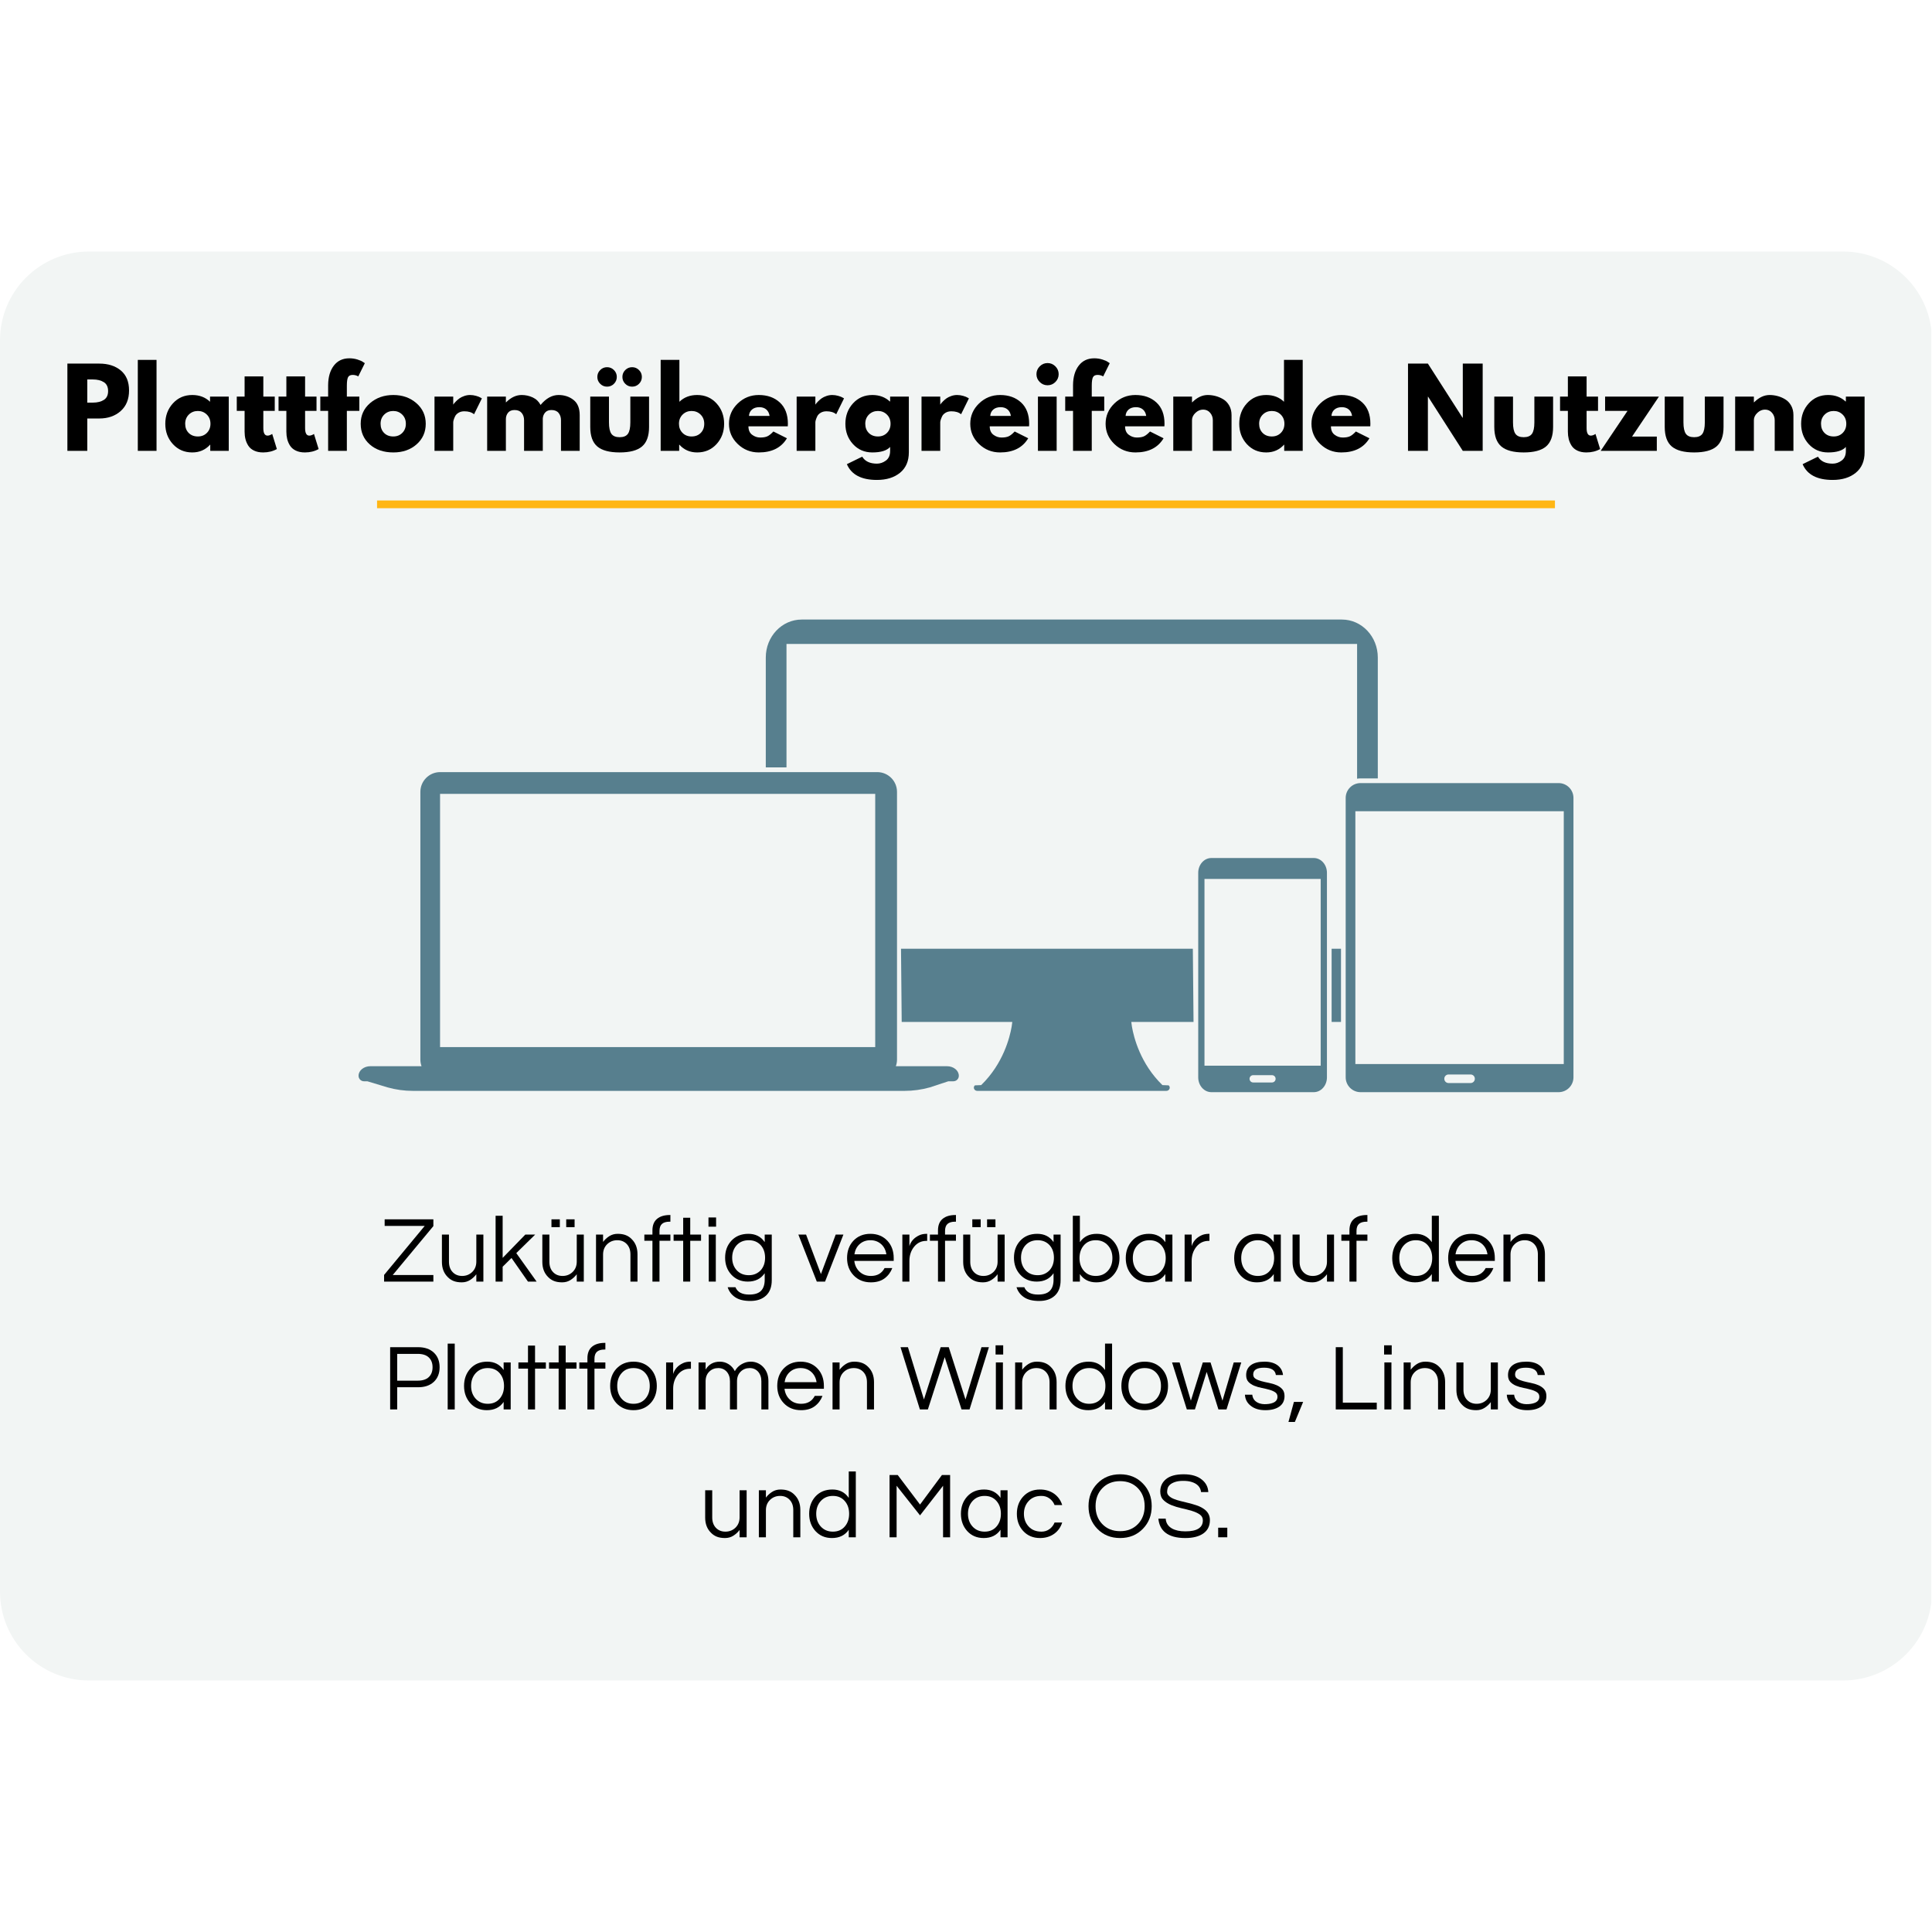 <?xml version="1.0" encoding="UTF-8"?>
<svg xmlns="http://www.w3.org/2000/svg" xmlns:xlink="http://www.w3.org/1999/xlink" width="5000" zoomAndPan="magnify" viewBox="0 0 3750 3750" height="5000" preserveAspectRatio="xMidYMid meet" version="1.0">
  <defs>
    <g></g>
    <clipPath id="aef3708fe1">
      <path d="M 0 488.238 L 3749 488.238 L 3749 3261.762 L 0 3261.762 Z M 0 488.238 " clip-rule="nonzero"></path>
    </clipPath>
    <clipPath id="40f7d9a5ec">
      <path d="M 172.5 488.238 L 3577.5 488.238 C 3672.77 488.238 3750 565.469 3750 660.738 L 3750 3089.262 C 3750 3184.527 3672.77 3261.762 3577.5 3261.762 L 172.5 3261.762 C 77.23 3261.762 0 3184.527 0 3089.262 L 0 660.738 C 0 565.469 77.23 488.238 172.5 488.238 Z M 172.5 488.238 " clip-rule="nonzero"></path>
    </clipPath>
    <clipPath id="da11b58869">
      <path d="M 2611 1519 L 3054.105 1519 L 3054.105 2119.777 L 2611 2119.777 Z M 2611 1519 " clip-rule="nonzero"></path>
    </clipPath>
    <clipPath id="dbbfbb49e8">
      <path d="M 2325 1665 L 2576 1665 L 2576 2119.777 L 2325 2119.777 Z M 2325 1665 " clip-rule="nonzero"></path>
    </clipPath>
    <clipPath id="62e05c8e14">
      <path d="M 1486 1202.527 L 2675 1202.527 L 2675 1512 L 1486 1512 Z M 1486 1202.527 " clip-rule="nonzero"></path>
    </clipPath>
    <clipPath id="c0e56bf338">
      <path d="M 695.445 1498 L 1862 1498 L 1862 2118 L 695.445 2118 Z M 695.445 1498 " clip-rule="nonzero"></path>
    </clipPath>
  </defs>
  <rect x="-375" width="4500" fill="#ffffff" y="-375" height="4500" fill-opacity="1"></rect>
  <rect x="-375" width="4500" fill="#ffffff" y="-375" height="4500" fill-opacity="1"></rect>
  <g clip-path="url(#aef3708fe1)">
    <g clip-path="url(#40f7d9a5ec)">
      <path fill="#f2f5f4" d="M 0 488.238 L 3748.586 488.238 L 3748.586 3261.762 L 0 3261.762 Z M 0 488.238 " fill-opacity="1" fill-rule="nonzero"></path>
    </g>
  </g>
  <path stroke-linecap="butt" transform="matrix(0.75, 0, 0, 0.75, 731.85, 971.421)" fill="none" stroke-linejoin="miter" d="M 0.002 10.001 L 3048.398 10.001 " stroke="#ffb615" stroke-width="20" stroke-opacity="1" stroke-miterlimit="4"></path>
  <g clip-path="url(#da11b58869)">
    <path fill="#577f8e" d="M 3035.266 2065.289 L 2630.762 2065.289 L 2630.762 1574.562 L 3035.266 1574.562 Z M 2862.652 2093.949 C 2862.652 2098.5 2858.965 2102.184 2854.414 2102.184 L 2811.633 2102.184 C 2807.082 2102.184 2803.398 2098.5 2803.398 2093.949 L 2803.398 2093.785 C 2803.398 2089.234 2807.082 2085.551 2811.633 2085.551 L 2854.414 2085.551 C 2858.965 2085.551 2862.652 2089.234 2862.652 2093.785 Z M 3025.238 1519.961 L 2640.809 1519.961 C 2624.875 1519.961 2611.965 1532.891 2611.965 1548.805 L 2611.965 2091.027 C 2611.965 2106.961 2624.875 2119.891 2640.809 2119.891 L 3025.238 2119.891 C 3041.176 2119.891 3054.082 2106.961 3054.082 2091.027 L 3054.082 1548.805 C 3054.082 1532.891 3041.176 1519.961 3025.238 1519.961 " fill-opacity="1" fill-rule="nonzero"></path>
  </g>
  <g clip-path="url(#dbbfbb49e8)">
    <path fill="#577f8e" d="M 2563.438 2068.543 L 2337.891 2068.543 L 2337.891 1706.02 L 2563.438 1706.02 Z M 2475.957 2094.051 C 2475.957 2097.922 2472.805 2101.074 2468.934 2101.074 L 2432.41 2101.074 C 2428.52 2101.074 2425.391 2097.922 2425.391 2094.051 L 2425.391 2093.906 C 2425.391 2090.016 2428.52 2086.887 2432.41 2086.887 L 2468.934 2086.887 C 2472.805 2086.887 2475.957 2090.016 2475.957 2093.906 Z M 2550.055 1665.398 L 2351.27 1665.398 C 2337.168 1665.398 2325.742 1678.246 2325.742 1694.098 L 2325.742 2091.191 C 2325.742 2107.043 2337.168 2119.891 2351.27 2119.891 L 2550.055 2119.891 C 2564.156 2119.891 2575.582 2107.043 2575.582 2091.191 L 2575.582 1694.098 C 2575.582 1678.246 2564.156 1665.398 2550.055 1665.398 " fill-opacity="1" fill-rule="nonzero"></path>
  </g>
  <path fill="#577f8e" d="M 1750.188 1983.555 L 1964.863 1983.555 L 1963.566 1992.941 C 1960.008 2013.594 1947.262 2064.508 1904.48 2106.16 C 1896.965 2106.344 1892.434 2106.527 1892.27 2106.672 C 1887.965 2110.562 1890.891 2117.379 1896.859 2117.379 L 2263.832 2117.379 C 2269.801 2117.379 2272.727 2110.562 2268.422 2106.672 C 2268.258 2106.527 2263.73 2106.344 2256.215 2106.16 C 2213.43 2064.508 2200.688 2013.57 2197.125 1992.941 C 2197.062 1992.406 2196.57 1989.051 2195.828 1983.555 L 2316.641 1983.555 L 2315.305 1841.512 L 1748.852 1841.512 L 1750.188 1983.555 " fill-opacity="1" fill-rule="nonzero"></path>
  <path fill="#577f8e" d="M 2584.684 1841.512 L 2584.684 1983.555 L 2602.863 1983.555 L 2602.863 1841.512 L 2584.684 1841.512 " fill-opacity="1" fill-rule="nonzero"></path>
  <g clip-path="url(#62e05c8e14)">
    <path fill="#577f8e" d="M 2674.305 1510.859 L 2674.305 1276.191 C 2674.305 1235.508 2643.137 1202.547 2604.676 1202.547 L 1556.016 1202.547 C 1517.559 1202.547 1486.387 1235.508 1486.387 1276.191 L 1486.387 1489.531 L 1526.574 1489.531 L 1526.574 1249.922 L 2634.117 1249.922 L 2634.117 1511.477 C 2636.301 1511.105 2638.523 1510.859 2640.809 1510.859 L 2674.305 1510.859 " fill-opacity="1" fill-rule="nonzero"></path>
  </g>
  <g clip-path="url(#c0e56bf338)">
    <path fill="#577f8e" d="M 1698.797 2032.449 L 854.152 2032.449 L 854.152 1540.859 L 1698.797 1540.859 Z M 1838.039 2069.488 L 1738.844 2069.488 C 1740.305 2065.434 1741.086 2061.09 1741.086 2056.559 L 1741.086 1537.027 C 1741.086 1515.863 1723.875 1498.652 1702.711 1498.652 L 854.316 1498.652 C 833.152 1498.652 815.941 1515.863 815.941 1537.027 L 815.941 2056.559 C 815.941 2061.09 816.723 2065.434 818.184 2069.488 L 718.988 2069.488 C 706.266 2069.488 695.949 2077.789 695.949 2088.039 L 695.949 2088.145 C 695.949 2094.012 700.707 2098.766 706.574 2098.766 L 713.02 2098.766 L 752.301 2110.625 C 768.258 2115.113 784.77 2117.379 801.344 2117.379 L 1755.684 2117.379 C 1772.258 2117.379 1788.77 2115.113 1804.727 2110.625 L 1840.738 2098.766 L 1850.453 2098.766 C 1856.32 2098.766 1861.078 2094.012 1861.078 2088.145 L 1861.078 2088.039 C 1861.078 2077.789 1850.762 2069.488 1838.039 2069.488 " fill-opacity="1" fill-rule="nonzero"></path>
  </g>
  <g fill="#000000" fill-opacity="1">
    <g transform="translate(118.488, 875.098)">
      <g>
        <path d="M 12.312 -169.359 L 74.109 -169.359 C 91.348 -169.359 105.305 -164.91 115.984 -156.016 C 126.66 -147.117 132 -134.188 132 -117.219 C 132 -100.25 126.594 -86.938 115.781 -77.281 C 104.969 -67.633 91.078 -62.812 74.109 -62.812 L 50.906 -62.812 L 50.906 0 L 12.312 0 Z M 50.906 -93.609 L 61.797 -93.609 C 70.41 -93.609 77.488 -95.352 83.031 -98.844 C 88.57 -102.332 91.344 -108.047 91.344 -115.984 C 91.344 -124.055 88.57 -129.836 83.031 -133.328 C 77.488 -136.816 70.41 -138.562 61.797 -138.562 L 50.906 -138.562 Z M 50.906 -93.609 "></path>
      </g>
    </g>
  </g>
  <g fill="#000000" fill-opacity="1">
    <g transform="translate(255.172, 875.098)">
      <g>
        <path d="M 12.312 0 L 12.312 -176.547 L 48.656 -176.547 L 48.656 0 Z M 12.312 0 "></path>
      </g>
    </g>
  </g>
  <g fill="#000000" fill-opacity="1">
    <g transform="translate(316.126, 875.098)">
      <g>
        <path d="M 19.5 -13.031 C 9.645 -23.781 4.719 -36.953 4.719 -52.547 C 4.719 -68.148 9.645 -81.359 19.5 -92.172 C 29.352 -102.984 41.875 -108.391 57.062 -108.391 C 71.02 -108.391 82.52 -104.008 91.562 -95.25 L 91.562 -105.312 L 127.891 -105.312 L 127.891 0 L 91.969 0 L 91.969 -11.906 L 91.562 -11.906 C 82.52 -1.914 71.02 3.078 57.062 3.078 C 41.875 3.078 29.352 -2.289 19.5 -13.031 Z M 50.391 -70.406 C 45.672 -65.758 43.312 -59.805 43.312 -52.547 C 43.312 -45.297 45.566 -39.379 50.078 -34.797 C 54.598 -30.211 60.555 -27.922 67.953 -27.922 C 75.066 -27.922 80.914 -30.242 85.5 -34.891 C 90.082 -39.547 92.375 -45.43 92.375 -52.547 C 92.375 -59.805 90.016 -65.758 85.297 -70.406 C 80.578 -75.062 74.797 -77.391 67.953 -77.391 C 60.973 -77.391 55.117 -75.062 50.391 -70.406 Z M 50.391 -70.406 "></path>
      </g>
    </g>
  </g>
  <g fill="#000000" fill-opacity="1">
    <g transform="translate(456.299, 875.098)">
      <g>
        <path d="M 18.469 -105.312 L 18.469 -144.516 L 54.812 -144.516 L 54.812 -105.312 L 76.984 -105.312 L 76.984 -77.594 L 54.812 -77.594 L 54.812 -44.141 C 54.812 -34.422 57.547 -29.562 63.016 -29.562 C 64.391 -29.562 65.828 -29.832 67.328 -30.375 C 68.836 -30.926 70.004 -31.477 70.828 -32.031 L 72.047 -32.844 L 81.094 -3.484 C 73.289 0.891 64.395 3.078 54.406 3.078 C 47.562 3.078 41.676 1.879 36.75 -0.516 C 31.82 -2.91 28.094 -6.125 25.562 -10.156 C 23.031 -14.195 21.211 -18.441 20.109 -22.891 C 19.016 -27.336 18.469 -32.094 18.469 -37.156 L 18.469 -77.594 L 3.281 -77.594 L 3.281 -105.312 Z M 18.469 -105.312 "></path>
      </g>
    </g>
  </g>
  <g fill="#000000" fill-opacity="1">
    <g transform="translate(537.366, 875.098)">
      <g>
        <path d="M 18.469 -105.312 L 18.469 -144.516 L 54.812 -144.516 L 54.812 -105.312 L 76.984 -105.312 L 76.984 -77.594 L 54.812 -77.594 L 54.812 -44.141 C 54.812 -34.422 57.547 -29.562 63.016 -29.562 C 64.391 -29.562 65.828 -29.832 67.328 -30.375 C 68.836 -30.926 70.004 -31.477 70.828 -32.031 L 72.047 -32.844 L 81.094 -3.484 C 73.289 0.891 64.395 3.078 54.406 3.078 C 47.562 3.078 41.676 1.879 36.75 -0.516 C 31.82 -2.91 28.094 -6.125 25.562 -10.156 C 23.031 -14.195 21.211 -18.441 20.109 -22.891 C 19.016 -27.336 18.469 -32.094 18.469 -37.156 L 18.469 -77.594 L 3.281 -77.594 L 3.281 -105.312 Z M 18.469 -105.312 "></path>
      </g>
    </g>
  </g>
  <g fill="#000000" fill-opacity="1">
    <g transform="translate(618.432, 875.098)">
      <g>
        <path d="M 18.469 -105.312 L 18.469 -127.688 C 18.613 -143.426 22.312 -156.016 29.562 -165.453 C 36.812 -174.898 46.867 -179.625 59.734 -179.625 C 65.211 -179.625 70.445 -178.836 75.438 -177.266 C 80.438 -175.691 84.031 -174.082 86.219 -172.438 L 89.703 -170.172 L 76.984 -144.516 C 73.691 -146.43 70.062 -147.391 66.094 -147.391 C 61.582 -147.391 58.57 -145.848 57.062 -142.766 C 55.562 -139.691 54.812 -134.32 54.812 -126.656 L 54.812 -105.312 L 79.031 -105.312 L 79.031 -77.594 L 54.812 -77.594 L 54.812 0 L 18.469 0 L 18.469 -77.594 L 3.281 -77.594 L 3.281 -105.312 Z M 18.469 -105.312 "></path>
      </g>
    </g>
  </g>
  <g fill="#000000" fill-opacity="1">
    <g transform="translate(695.394, 875.098)">
      <g>
        <path d="M 22.266 -12.516 C 10.566 -22.922 4.719 -36.266 4.719 -52.547 C 4.719 -68.836 10.805 -82.219 22.984 -92.688 C 35.172 -103.156 50.227 -108.391 68.156 -108.391 C 85.812 -108.391 100.691 -103.117 112.797 -92.578 C 124.91 -82.047 130.969 -68.703 130.969 -52.547 C 130.969 -36.398 125.047 -23.094 113.203 -12.625 C 101.367 -2.156 86.352 3.078 68.156 3.078 C 49.27 3.078 33.973 -2.117 22.266 -12.516 Z M 50.391 -70.406 C 45.672 -65.758 43.312 -59.805 43.312 -52.547 C 43.312 -45.297 45.566 -39.379 50.078 -34.797 C 54.598 -30.211 60.555 -27.922 67.953 -27.922 C 75.066 -27.922 80.914 -30.242 85.5 -34.891 C 90.082 -39.547 92.375 -45.43 92.375 -52.547 C 92.375 -59.805 90.016 -65.758 85.297 -70.406 C 80.578 -75.062 74.797 -77.391 67.953 -77.391 C 60.973 -77.391 55.117 -75.062 50.391 -70.406 Z M 50.391 -70.406 "></path>
      </g>
    </g>
  </g>
  <g fill="#000000" fill-opacity="1">
    <g transform="translate(831.052, 875.098)">
      <g>
        <path d="M 12.312 0 L 12.312 -105.312 L 48.656 -105.312 L 48.656 -90.125 L 49.062 -90.125 C 49.332 -90.664 49.773 -91.348 50.391 -92.172 C 51.016 -92.992 52.352 -94.43 54.406 -96.484 C 56.457 -98.535 58.645 -100.379 60.969 -102.016 C 63.289 -103.66 66.301 -105.133 70 -106.438 C 73.695 -107.738 77.461 -108.391 81.297 -108.391 C 85.266 -108.391 89.16 -107.844 92.984 -106.75 C 96.816 -105.656 99.625 -104.562 101.406 -103.469 L 104.281 -101.812 L 89.094 -71.031 C 84.57 -74.863 78.273 -76.781 70.203 -76.781 C 65.828 -76.781 62.062 -75.82 58.906 -73.906 C 55.758 -71.988 53.535 -69.66 52.234 -66.922 C 50.941 -64.18 50.02 -61.852 49.469 -59.938 C 48.926 -58.02 48.656 -56.516 48.656 -55.422 L 48.656 0 Z M 12.312 0 "></path>
      </g>
    </g>
  </g>
  <g fill="#000000" fill-opacity="1">
    <g transform="translate(933.258, 875.098)">
      <g>
        <path d="M 12.312 0 L 12.312 -105.312 L 48.656 -105.312 L 48.656 -94.219 L 49.062 -94.219 C 58.508 -103.664 68.566 -108.391 79.234 -108.391 C 86.898 -108.391 94.086 -106.816 100.797 -103.672 C 107.504 -100.523 112.566 -95.664 115.984 -89.094 C 126.66 -101.957 138.289 -108.391 150.875 -108.391 C 162.102 -108.391 171.754 -105.238 179.828 -98.938 C 187.898 -92.645 191.938 -82.797 191.938 -69.391 L 191.938 0 L 155.609 0 L 155.609 -59.531 C 155.609 -65.145 154.066 -69.832 150.984 -73.594 C 147.898 -77.352 143.281 -79.234 137.125 -79.234 C 131.789 -79.234 127.719 -77.625 124.906 -74.406 C 122.102 -71.195 120.566 -67.332 120.297 -62.812 L 120.297 0 L 83.953 0 L 83.953 -59.531 C 83.953 -65.145 82.41 -69.832 79.328 -73.594 C 76.254 -77.352 71.641 -79.234 65.484 -79.234 C 59.867 -79.234 55.66 -77.488 52.859 -74 C 50.055 -70.508 48.656 -66.367 48.656 -61.578 L 48.656 0 Z M 12.312 0 "></path>
      </g>
    </g>
  </g>
  <g fill="#000000" fill-opacity="1">
    <g transform="translate(1135.411, 875.098)">
      <g>
        <path d="M 29.562 -156.828 C 33.258 -160.523 37.707 -162.375 42.906 -162.375 C 48.102 -162.375 52.551 -160.523 56.25 -156.828 C 59.945 -153.141 61.797 -148.691 61.797 -143.484 C 61.797 -138.285 59.945 -133.836 56.25 -130.141 C 52.551 -126.453 48.102 -124.609 42.906 -124.609 C 37.707 -124.609 33.258 -126.453 29.562 -130.141 C 25.863 -133.836 24.016 -138.285 24.016 -143.484 C 24.016 -148.691 25.863 -153.141 29.562 -156.828 Z M 78.203 -156.828 C 81.898 -160.523 86.348 -162.375 91.547 -162.375 C 96.754 -162.375 101.203 -160.523 104.891 -156.828 C 108.586 -153.141 110.438 -148.691 110.438 -143.484 C 110.438 -138.285 108.586 -133.836 104.891 -130.141 C 101.203 -126.453 96.754 -124.609 91.547 -124.609 C 86.348 -124.609 81.898 -126.453 78.203 -130.141 C 74.516 -133.836 72.672 -138.285 72.672 -143.484 C 72.672 -148.691 74.516 -153.141 78.203 -156.828 Z M 10.266 -105.312 L 10.266 -46.391 C 10.266 -28.879 14.812 -16.254 23.906 -8.516 C 33.008 -0.785 47.484 3.078 67.328 3.078 C 87.172 3.078 101.645 -0.785 110.75 -8.516 C 119.852 -16.254 124.406 -28.879 124.406 -46.391 L 124.406 -105.312 L 88.062 -105.312 L 88.062 -55.219 C 88.062 -44.82 86.488 -37.43 83.344 -33.047 C 80.195 -28.672 74.859 -26.484 67.328 -26.484 C 59.805 -26.484 54.469 -28.672 51.312 -33.047 C 48.164 -37.43 46.594 -44.82 46.594 -55.219 L 46.594 -105.312 Z M 10.266 -105.312 "></path>
      </g>
    </g>
  </g>
  <g fill="#000000" fill-opacity="1">
    <g transform="translate(1270.043, 875.098)">
      <g>
        <path d="M 120.703 -92.172 C 130.555 -81.359 135.484 -68.148 135.484 -52.547 C 135.484 -36.953 130.555 -23.781 120.703 -13.031 C 110.848 -2.289 98.328 3.078 83.141 3.078 C 69.18 3.078 57.688 -1.914 48.656 -11.906 L 48.234 -11.906 L 48.234 0 L 12.312 0 L 12.312 -176.547 L 48.656 -176.547 L 48.656 -95.25 C 57.688 -104.008 69.18 -108.391 83.141 -108.391 C 98.328 -108.391 110.848 -102.984 120.703 -92.172 Z M 90.109 -34.797 C 94.629 -39.379 96.891 -45.297 96.891 -52.547 C 96.891 -59.805 94.531 -65.758 89.812 -70.406 C 85.094 -75.062 79.242 -77.391 72.266 -77.391 C 65.422 -77.391 59.633 -75.062 54.906 -70.406 C 50.188 -65.758 47.828 -59.805 47.828 -52.547 C 47.828 -45.43 50.117 -39.547 54.703 -34.891 C 59.285 -30.242 65.141 -27.922 72.266 -27.922 C 79.648 -27.922 85.598 -30.211 90.109 -34.797 Z M 90.109 -34.797 "></path>
      </g>
    </g>
  </g>
  <g fill="#000000" fill-opacity="1">
    <g transform="translate(1410.216, 875.098)">
      <g>
        <path d="M 118.859 -47.625 L 42.5 -47.625 C 42.5 -40.238 44.891 -34.766 49.672 -31.203 C 54.461 -27.641 59.664 -25.859 65.281 -25.859 C 71.164 -25.859 75.816 -26.645 79.234 -28.219 C 82.66 -29.801 86.562 -32.914 90.938 -37.562 L 117.219 -24.422 C 106.27 -6.086 88.066 3.078 62.609 3.078 C 46.734 3.078 33.113 -2.359 21.75 -13.234 C 10.395 -24.117 4.719 -37.223 4.719 -52.547 C 4.719 -67.879 10.395 -81.02 21.75 -91.969 C 33.113 -102.914 46.734 -108.391 62.609 -108.391 C 79.305 -108.391 92.891 -103.562 103.359 -93.906 C 113.828 -84.258 119.062 -70.473 119.062 -52.547 C 119.062 -50.086 118.992 -48.445 118.859 -47.625 Z M 43.516 -67.75 L 83.547 -67.75 C 82.723 -73.219 80.566 -77.422 77.078 -80.359 C 73.586 -83.305 69.109 -84.781 63.641 -84.781 C 57.617 -84.781 52.828 -83.207 49.266 -80.062 C 45.711 -76.914 43.797 -72.812 43.516 -67.75 Z M 43.516 -67.75 "></path>
      </g>
    </g>
  </g>
  <g fill="#000000" fill-opacity="1">
    <g transform="translate(1533.971, 875.098)">
      <g>
        <path d="M 12.312 0 L 12.312 -105.312 L 48.656 -105.312 L 48.656 -90.125 L 49.062 -90.125 C 49.332 -90.664 49.773 -91.348 50.391 -92.172 C 51.016 -92.992 52.352 -94.43 54.406 -96.484 C 56.457 -98.535 58.645 -100.379 60.969 -102.016 C 63.289 -103.66 66.301 -105.133 70 -106.438 C 73.695 -107.738 77.461 -108.391 81.297 -108.391 C 85.266 -108.391 89.16 -107.844 92.984 -106.75 C 96.816 -105.656 99.625 -104.562 101.406 -103.469 L 104.281 -101.812 L 89.094 -71.031 C 84.57 -74.863 78.273 -76.781 70.203 -76.781 C 65.828 -76.781 62.062 -75.82 58.906 -73.906 C 55.758 -71.988 53.535 -69.66 52.234 -66.922 C 50.941 -64.18 50.02 -61.852 49.469 -59.938 C 48.926 -58.02 48.656 -56.516 48.656 -55.422 L 48.656 0 Z M 12.312 0 "></path>
      </g>
    </g>
  </g>
  <g fill="#000000" fill-opacity="1">
    <g transform="translate(1636.176, 875.098)">
      <g>
        <path d="M 7.594 25.859 L 37.359 11.297 C 42.836 20.328 52.348 24.844 65.891 24.844 C 72.191 24.844 78.047 22.82 83.453 18.781 C 88.859 14.75 91.562 8.555 91.562 0.203 L 91.562 -7.594 C 85.125 -0.477 73.625 3.078 57.062 3.078 C 41.875 3.078 29.352 -2.289 19.5 -13.031 C 9.645 -23.781 4.719 -36.953 4.719 -52.547 C 4.719 -68.148 9.645 -81.359 19.5 -92.172 C 29.352 -102.984 41.875 -108.391 57.062 -108.391 C 70.613 -108.391 81.906 -104.211 90.938 -95.859 L 91.562 -95.859 L 91.562 -105.312 L 127.891 -105.312 L 127.891 2.875 C 127.891 19.977 122.207 33.18 110.844 42.484 C 99.488 51.797 84.504 56.453 65.891 56.453 C 35.785 56.453 16.352 46.254 7.594 25.859 Z M 50.391 -70.406 C 45.672 -65.758 43.312 -59.805 43.312 -52.547 C 43.312 -45.297 45.566 -39.379 50.078 -34.797 C 54.598 -30.211 60.555 -27.922 67.953 -27.922 C 75.066 -27.922 80.914 -30.242 85.5 -34.891 C 90.082 -39.547 92.375 -45.43 92.375 -52.547 C 92.375 -59.805 90.016 -65.758 85.297 -70.406 C 80.578 -75.062 74.797 -77.391 67.953 -77.391 C 60.973 -77.391 55.117 -75.062 50.391 -70.406 Z M 50.391 -70.406 "></path>
      </g>
    </g>
  </g>
  <g fill="#000000" fill-opacity="1">
    <g transform="translate(1776.35, 875.098)">
      <g>
        <path d="M 12.312 0 L 12.312 -105.312 L 48.656 -105.312 L 48.656 -90.125 L 49.062 -90.125 C 49.332 -90.664 49.773 -91.348 50.391 -92.172 C 51.016 -92.992 52.352 -94.43 54.406 -96.484 C 56.457 -98.535 58.645 -100.379 60.969 -102.016 C 63.289 -103.66 66.301 -105.133 70 -106.438 C 73.695 -107.738 77.461 -108.391 81.297 -108.391 C 85.266 -108.391 89.16 -107.844 92.984 -106.75 C 96.816 -105.656 99.625 -104.562 101.406 -103.469 L 104.281 -101.812 L 89.094 -71.031 C 84.57 -74.863 78.273 -76.781 70.203 -76.781 C 65.828 -76.781 62.062 -75.82 58.906 -73.906 C 55.758 -71.988 53.535 -69.66 52.234 -66.922 C 50.941 -64.18 50.02 -61.852 49.469 -59.938 C 48.926 -58.02 48.656 -56.516 48.656 -55.422 L 48.656 0 Z M 12.312 0 "></path>
      </g>
    </g>
  </g>
  <g fill="#000000" fill-opacity="1">
    <g transform="translate(1878.555, 875.098)">
      <g>
        <path d="M 118.859 -47.625 L 42.5 -47.625 C 42.5 -40.238 44.891 -34.766 49.672 -31.203 C 54.461 -27.641 59.664 -25.859 65.281 -25.859 C 71.164 -25.859 75.816 -26.645 79.234 -28.219 C 82.66 -29.801 86.562 -32.914 90.938 -37.562 L 117.219 -24.422 C 106.27 -6.086 88.066 3.078 62.609 3.078 C 46.734 3.078 33.113 -2.359 21.75 -13.234 C 10.395 -24.117 4.719 -37.223 4.719 -52.547 C 4.719 -67.879 10.395 -81.02 21.75 -91.969 C 33.113 -102.914 46.734 -108.391 62.609 -108.391 C 79.305 -108.391 92.891 -103.562 103.359 -93.906 C 113.828 -84.258 119.062 -70.473 119.062 -52.547 C 119.062 -50.086 118.992 -48.445 118.859 -47.625 Z M 43.516 -67.75 L 83.547 -67.75 C 82.723 -73.219 80.566 -77.422 77.078 -80.359 C 73.586 -83.305 69.109 -84.781 63.641 -84.781 C 57.617 -84.781 52.828 -83.207 49.266 -80.062 C 45.711 -76.914 43.797 -72.812 43.516 -67.75 Z M 43.516 -67.75 "></path>
      </g>
    </g>
  </g>
  <g fill="#000000" fill-opacity="1">
    <g transform="translate(2002.31, 875.098)">
      <g>
        <path d="M 15.797 -164.016 C 20.047 -168.266 25.113 -170.391 31 -170.391 C 36.883 -170.391 41.945 -168.266 46.188 -164.016 C 50.426 -159.773 52.547 -154.711 52.547 -148.828 C 52.547 -142.941 50.426 -137.879 46.188 -133.641 C 41.945 -129.398 36.883 -127.281 31 -127.281 C 25.113 -127.281 20.047 -129.398 15.797 -133.641 C 11.555 -137.879 9.438 -142.941 9.438 -148.828 C 9.438 -154.711 11.555 -159.773 15.797 -164.016 Z M 12.312 -105.312 L 12.312 0 L 48.656 0 L 48.656 -105.312 Z M 12.312 -105.312 "></path>
      </g>
    </g>
  </g>
  <g fill="#000000" fill-opacity="1">
    <g transform="translate(2064.29, 875.098)">
      <g>
        <path d="M 18.469 -105.312 L 18.469 -127.688 C 18.613 -143.426 22.312 -156.016 29.562 -165.453 C 36.812 -174.898 46.867 -179.625 59.734 -179.625 C 65.211 -179.625 70.445 -178.836 75.438 -177.266 C 80.438 -175.691 84.031 -174.082 86.219 -172.438 L 89.703 -170.172 L 76.984 -144.516 C 73.691 -146.43 70.062 -147.391 66.094 -147.391 C 61.582 -147.391 58.57 -145.848 57.062 -142.766 C 55.562 -139.691 54.812 -134.32 54.812 -126.656 L 54.812 -105.312 L 79.031 -105.312 L 79.031 -77.594 L 54.812 -77.594 L 54.812 0 L 18.469 0 L 18.469 -77.594 L 3.281 -77.594 L 3.281 -105.312 Z M 18.469 -105.312 "></path>
      </g>
    </g>
  </g>
  <g fill="#000000" fill-opacity="1">
    <g transform="translate(2141.252, 875.098)">
      <g>
        <path d="M 118.859 -47.625 L 42.5 -47.625 C 42.5 -40.238 44.891 -34.766 49.672 -31.203 C 54.461 -27.641 59.664 -25.859 65.281 -25.859 C 71.164 -25.859 75.816 -26.645 79.234 -28.219 C 82.66 -29.801 86.562 -32.914 90.938 -37.562 L 117.219 -24.422 C 106.27 -6.086 88.066 3.078 62.609 3.078 C 46.734 3.078 33.113 -2.359 21.75 -13.234 C 10.395 -24.117 4.719 -37.223 4.719 -52.547 C 4.719 -67.879 10.395 -81.02 21.75 -91.969 C 33.113 -102.914 46.734 -108.391 62.609 -108.391 C 79.305 -108.391 92.891 -103.562 103.359 -93.906 C 113.828 -84.258 119.062 -70.473 119.062 -52.547 C 119.062 -50.086 118.992 -48.445 118.859 -47.625 Z M 43.516 -67.75 L 83.547 -67.75 C 82.723 -73.219 80.566 -77.422 77.078 -80.359 C 73.586 -83.305 69.109 -84.781 63.641 -84.781 C 57.617 -84.781 52.828 -83.207 49.266 -80.062 C 45.711 -76.914 43.797 -72.812 43.516 -67.75 Z M 43.516 -67.75 "></path>
      </g>
    </g>
  </g>
  <g fill="#000000" fill-opacity="1">
    <g transform="translate(2265.006, 875.098)">
      <g>
        <path d="M 12.312 0 L 12.312 -105.312 L 48.656 -105.312 L 48.656 -94.219 L 49.062 -94.219 C 58.508 -103.664 68.566 -108.391 79.234 -108.391 C 84.441 -108.391 89.609 -107.703 94.734 -106.328 C 99.867 -104.961 104.797 -102.844 109.516 -99.969 C 114.234 -97.094 118.062 -93.02 121 -87.75 C 123.945 -82.488 125.422 -76.367 125.422 -69.391 L 125.422 0 L 89.094 0 L 89.094 -59.531 C 89.094 -65.008 87.348 -69.801 83.859 -73.906 C 80.367 -78.008 75.816 -80.062 70.203 -80.062 C 64.734 -80.062 59.773 -77.938 55.328 -73.688 C 50.879 -69.445 48.656 -64.727 48.656 -59.531 L 48.656 0 Z M 12.312 0 "></path>
      </g>
    </g>
  </g>
  <g fill="#000000" fill-opacity="1">
    <g transform="translate(2400.665, 875.098)">
      <g>
        <path d="M 19.5 -13.031 C 9.645 -23.781 4.719 -36.953 4.719 -52.547 C 4.719 -68.148 9.645 -81.359 19.5 -92.172 C 29.352 -102.984 41.875 -108.391 57.062 -108.391 C 71.02 -108.391 82.52 -104.008 91.562 -95.25 L 91.562 -176.547 L 127.891 -176.547 L 127.891 0 L 91.969 0 L 91.969 -11.906 L 91.562 -11.906 C 82.52 -1.914 71.02 3.078 57.062 3.078 C 41.875 3.078 29.352 -2.289 19.5 -13.031 Z M 50.391 -70.406 C 45.672 -65.758 43.312 -59.805 43.312 -52.547 C 43.312 -45.297 45.566 -39.379 50.078 -34.797 C 54.598 -30.211 60.555 -27.922 67.953 -27.922 C 75.066 -27.922 80.914 -30.242 85.5 -34.891 C 90.082 -39.547 92.375 -45.43 92.375 -52.547 C 92.375 -59.805 90.016 -65.758 85.297 -70.406 C 80.578 -75.062 74.797 -77.391 67.953 -77.391 C 60.973 -77.391 55.117 -75.062 50.391 -70.406 Z M 50.391 -70.406 "></path>
      </g>
    </g>
  </g>
  <g fill="#000000" fill-opacity="1">
    <g transform="translate(2540.838, 875.098)">
      <g>
        <path d="M 118.859 -47.625 L 42.5 -47.625 C 42.5 -40.238 44.891 -34.766 49.672 -31.203 C 54.461 -27.641 59.664 -25.859 65.281 -25.859 C 71.164 -25.859 75.816 -26.645 79.234 -28.219 C 82.66 -29.801 86.562 -32.914 90.938 -37.562 L 117.219 -24.422 C 106.27 -6.086 88.066 3.078 62.609 3.078 C 46.734 3.078 33.113 -2.359 21.75 -13.234 C 10.395 -24.117 4.719 -37.223 4.719 -52.547 C 4.719 -67.879 10.395 -81.02 21.75 -91.969 C 33.113 -102.914 46.734 -108.391 62.609 -108.391 C 79.305 -108.391 92.891 -103.562 103.359 -93.906 C 113.828 -84.258 119.062 -70.473 119.062 -52.547 C 119.062 -50.086 118.992 -48.445 118.859 -47.625 Z M 43.516 -67.75 L 83.547 -67.75 C 82.723 -73.219 80.566 -77.422 77.078 -80.359 C 73.586 -83.305 69.109 -84.781 63.641 -84.781 C 57.617 -84.781 52.828 -83.207 49.266 -80.062 C 45.711 -76.914 43.797 -72.812 43.516 -67.75 Z M 43.516 -67.75 "></path>
      </g>
    </g>
  </g>
  <g fill="#000000" fill-opacity="1">
    <g transform="translate(2664.593, 875.098)">
      <g></g>
    </g>
  </g>
  <g fill="#000000" fill-opacity="1">
    <g transform="translate(2720.621, 875.098)">
      <g>
        <path d="M 50.906 -105.109 L 50.906 0 L 12.312 0 L 12.312 -169.359 L 50.906 -169.359 L 118.234 -64.25 L 118.656 -64.25 L 118.656 -169.359 L 157.25 -169.359 L 157.25 0 L 118.656 0 L 51.328 -105.109 Z M 50.906 -105.109 "></path>
      </g>
    </g>
  </g>
  <g fill="#000000" fill-opacity="1">
    <g transform="translate(2890.143, 875.098)">
      <g>
        <path d="M 46.594 -105.312 L 46.594 -55.219 C 46.594 -44.82 48.164 -37.43 51.312 -33.047 C 54.469 -28.672 59.805 -26.484 67.328 -26.484 C 74.859 -26.484 80.195 -28.672 83.344 -33.047 C 86.488 -37.43 88.062 -44.82 88.062 -55.219 L 88.062 -105.312 L 124.406 -105.312 L 124.406 -46.391 C 124.406 -28.879 119.852 -16.254 110.75 -8.516 C 101.645 -0.785 87.172 3.078 67.328 3.078 C 47.484 3.078 33.008 -0.785 23.906 -8.516 C 14.812 -16.254 10.266 -28.879 10.266 -46.391 L 10.266 -105.312 Z M 46.594 -105.312 "></path>
      </g>
    </g>
  </g>
  <g fill="#000000" fill-opacity="1">
    <g transform="translate(3024.775, 875.098)">
      <g>
        <path d="M 18.469 -105.312 L 18.469 -144.516 L 54.812 -144.516 L 54.812 -105.312 L 76.984 -105.312 L 76.984 -77.594 L 54.812 -77.594 L 54.812 -44.141 C 54.812 -34.422 57.547 -29.562 63.016 -29.562 C 64.391 -29.562 65.828 -29.832 67.328 -30.375 C 68.836 -30.926 70.004 -31.477 70.828 -32.031 L 72.047 -32.844 L 81.094 -3.484 C 73.289 0.891 64.395 3.078 54.406 3.078 C 47.562 3.078 41.676 1.879 36.75 -0.516 C 31.82 -2.91 28.094 -6.125 25.562 -10.156 C 23.031 -14.195 21.211 -18.441 20.109 -22.891 C 19.016 -27.336 18.469 -32.094 18.469 -37.156 L 18.469 -77.594 L 3.281 -77.594 L 3.281 -105.312 Z M 18.469 -105.312 "></path>
      </g>
    </g>
  </g>
  <g fill="#000000" fill-opacity="1">
    <g transform="translate(3105.841, 875.098)">
      <g>
        <path d="M 114.141 -105.312 L 62 -27.719 L 110.031 -27.719 L 110.031 0 L 1.031 0 L 53.172 -77.594 L 9.641 -77.594 L 9.641 -105.312 Z M 114.141 -105.312 "></path>
      </g>
    </g>
  </g>
  <g fill="#000000" fill-opacity="1">
    <g transform="translate(3220.976, 875.098)">
      <g>
        <path d="M 46.594 -105.312 L 46.594 -55.219 C 46.594 -44.82 48.164 -37.43 51.312 -33.047 C 54.469 -28.672 59.805 -26.484 67.328 -26.484 C 74.859 -26.484 80.195 -28.672 83.344 -33.047 C 86.488 -37.43 88.062 -44.82 88.062 -55.219 L 88.062 -105.312 L 124.406 -105.312 L 124.406 -46.391 C 124.406 -28.879 119.852 -16.254 110.75 -8.516 C 101.645 -0.785 87.172 3.078 67.328 3.078 C 47.484 3.078 33.008 -0.785 23.906 -8.516 C 14.812 -16.254 10.266 -28.879 10.266 -46.391 L 10.266 -105.312 Z M 46.594 -105.312 "></path>
      </g>
    </g>
  </g>
  <g fill="#000000" fill-opacity="1">
    <g transform="translate(3355.608, 875.098)">
      <g>
        <path d="M 12.312 0 L 12.312 -105.312 L 48.656 -105.312 L 48.656 -94.219 L 49.062 -94.219 C 58.508 -103.664 68.566 -108.391 79.234 -108.391 C 84.441 -108.391 89.609 -107.703 94.734 -106.328 C 99.867 -104.961 104.797 -102.844 109.516 -99.969 C 114.234 -97.094 118.062 -93.02 121 -87.75 C 123.945 -82.488 125.422 -76.367 125.422 -69.391 L 125.422 0 L 89.094 0 L 89.094 -59.531 C 89.094 -65.008 87.348 -69.801 83.859 -73.906 C 80.367 -78.008 75.816 -80.062 70.203 -80.062 C 64.734 -80.062 59.773 -77.938 55.328 -73.688 C 50.879 -69.445 48.656 -64.727 48.656 -59.531 L 48.656 0 Z M 12.312 0 "></path>
      </g>
    </g>
  </g>
  <g fill="#000000" fill-opacity="1">
    <g transform="translate(3491.266, 875.098)">
      <g>
        <path d="M 7.594 25.859 L 37.359 11.297 C 42.836 20.328 52.348 24.844 65.891 24.844 C 72.191 24.844 78.047 22.82 83.453 18.781 C 88.859 14.75 91.562 8.555 91.562 0.203 L 91.562 -7.594 C 85.125 -0.477 73.625 3.078 57.062 3.078 C 41.875 3.078 29.352 -2.289 19.5 -13.031 C 9.645 -23.781 4.719 -36.953 4.719 -52.547 C 4.719 -68.148 9.645 -81.359 19.5 -92.172 C 29.352 -102.984 41.875 -108.391 57.062 -108.391 C 70.613 -108.391 81.906 -104.211 90.938 -95.859 L 91.562 -95.859 L 91.562 -105.312 L 127.891 -105.312 L 127.891 2.875 C 127.891 19.977 122.207 33.18 110.844 42.484 C 99.488 51.797 84.504 56.453 65.891 56.453 C 35.785 56.453 16.352 46.254 7.594 25.859 Z M 50.391 -70.406 C 45.672 -65.758 43.312 -59.805 43.312 -52.547 C 43.312 -45.297 45.566 -39.379 50.078 -34.797 C 54.598 -30.211 60.555 -27.922 67.953 -27.922 C 75.066 -27.922 80.914 -30.242 85.5 -34.891 C 90.082 -39.547 92.375 -45.43 92.375 -52.547 C 92.375 -59.805 90.016 -65.758 85.297 -70.406 C 80.578 -75.062 74.797 -77.391 67.953 -77.391 C 60.973 -77.391 55.117 -75.062 50.391 -70.406 Z M 50.391 -70.406 "></path>
      </g>
    </g>
  </g>
  <g fill="#000000" fill-opacity="1">
    <g transform="translate(740.221, 2487.561)">
      <g>
        <path d="M 22.078 -12.781 L 100.938 -12.781 L 100.938 0 L 5.297 0 L 5.297 -12.953 L 84.141 -108.047 L 6.391 -108.047 L 6.391 -120.828 L 100.938 -120.828 L 100.938 -107.688 Z M 22.078 -12.781 "></path>
      </g>
    </g>
  </g>
  <g fill="#000000" fill-opacity="1">
    <g transform="translate(846.803, 2487.561)">
      <g>
        <path d="M 77.75 0 L 77.75 -14.234 C 74.469 -9.859 70.453 -6.148 65.703 -3.109 C 60.961 -0.066 55.551 1.453 49.469 1.453 C 43.383 1.453 38.148 0.602 33.766 -1.094 C 29.379 -2.801 25.547 -5.359 22.266 -8.766 C 14.723 -16.18 10.953 -25.973 10.953 -38.141 L 10.953 -91.25 L 24.641 -91.25 L 24.641 -38.516 C 24.641 -30.117 27.008 -23.426 31.75 -18.438 C 36.5 -13.445 42.645 -10.953 50.188 -10.953 C 57.852 -10.953 64.363 -13.504 69.719 -18.609 C 75.07 -23.848 77.75 -30.539 77.75 -38.688 L 77.75 -91.25 L 91.438 -91.25 L 91.438 0 Z M 77.75 0 "></path>
      </g>
    </g>
  </g>
  <g fill="#000000" fill-opacity="1">
    <g transform="translate(950.099, 2487.561)">
      <g>
        <path d="M 52.016 -55.297 L 91.438 0 L 74.656 0 L 42.703 -45.812 L 25.547 -28.844 L 25.547 0 L 11.859 0 L 11.859 -127.766 L 25.547 -127.766 L 25.547 -46 L 69.531 -91.25 L 88.703 -91.25 Z M 52.016 -55.297 "></path>
      </g>
    </g>
  </g>
  <g fill="#000000" fill-opacity="1">
    <g transform="translate(1041.716, 2487.561)">
      <g>
        <path d="M 77.75 0 L 77.75 -14.234 C 74.469 -9.859 70.453 -6.148 65.703 -3.109 C 60.961 -0.066 55.551 1.453 49.469 1.453 C 43.383 1.453 38.148 0.602 33.766 -1.094 C 29.379 -2.801 25.547 -5.359 22.266 -8.766 C 14.723 -16.18 10.953 -25.973 10.953 -38.141 L 10.953 -91.25 L 24.641 -91.25 L 24.641 -38.516 C 24.641 -30.117 27.008 -23.426 31.75 -18.438 C 36.5 -13.445 42.645 -10.953 50.188 -10.953 C 57.852 -10.953 64.363 -13.504 69.719 -18.609 C 75.07 -23.848 77.75 -30.539 77.75 -38.688 L 77.75 -91.25 L 91.438 -91.25 L 91.438 0 Z M 44.906 -120.828 L 44.906 -105.672 L 28.656 -105.672 L 28.656 -120.828 Z M 73.562 -120.828 L 73.562 -105.672 L 57.312 -105.672 L 57.312 -120.828 Z M 73.562 -120.828 "></path>
      </g>
    </g>
  </g>
  <g fill="#000000" fill-opacity="1">
    <g transform="translate(1145.012, 2487.561)">
      <g>
        <path d="M 25.547 -91.25 L 25.547 -77.016 C 28.836 -81.398 32.852 -85.113 37.594 -88.156 C 42.344 -91.195 47.758 -92.719 53.844 -92.719 C 59.926 -92.719 65.156 -91.863 69.531 -90.156 C 73.914 -88.457 77.75 -85.906 81.031 -82.5 C 88.582 -75.07 92.359 -65.273 92.359 -53.109 L 92.359 0 L 78.672 0 L 78.672 -52.75 C 78.672 -61.145 76.297 -67.836 71.547 -72.828 C 66.797 -77.816 60.648 -80.312 53.109 -80.312 C 45.441 -80.312 38.93 -77.754 33.578 -72.641 C 28.223 -67.41 25.547 -60.719 25.547 -52.562 L 25.547 0 L 11.859 0 L 11.859 -91.25 Z M 25.547 -91.25 "></path>
      </g>
    </g>
  </g>
  <g fill="#000000" fill-opacity="1">
    <g transform="translate(1248.309, 2487.561)">
      <g>
        <path d="M 51.109 -116.266 C 44.66 -116.266 39.82 -114.832 36.594 -111.969 C 33.363 -109.113 31.75 -104.52 31.75 -98.188 L 31.75 -91.25 L 52.922 -91.25 L 52.922 -79.219 L 31.75 -79.219 L 31.75 0 L 18.062 0 L 18.062 -79.219 L 2.375 -79.219 L 2.375 -91.25 L 18.062 -91.25 L 18.062 -99.281 C 18.062 -109.258 21.039 -116.742 27 -121.734 C 32.969 -126.723 41.242 -129.219 51.828 -129.219 L 52.922 -129.219 L 52.922 -116.266 Z M 51.109 -116.266 "></path>
      </g>
    </g>
  </g>
  <g fill="#000000" fill-opacity="1">
    <g transform="translate(1304.337, 2487.561)">
      <g>
        <path d="M 21.719 0 L 21.719 -79.219 L 3.109 -79.219 L 3.109 -91.25 L 21.719 -91.25 L 21.719 -123.922 L 35.406 -123.922 L 35.406 -91.25 L 56.391 -91.25 L 56.391 -79.219 L 35.406 -79.219 L 35.406 0 Z M 21.719 0 "></path>
      </g>
    </g>
  </g>
  <g fill="#000000" fill-opacity="1">
    <g transform="translate(1363.833, 2487.561)">
      <g>
        <path d="M 11.859 -91.25 L 25.547 -91.25 L 25.547 0 L 11.859 0 Z M 26.094 -124.469 L 26.094 -106.594 L 11.312 -106.594 L 11.312 -124.469 Z M 26.094 -124.469 "></path>
      </g>
    </g>
  </g>
  <g fill="#000000" fill-opacity="1">
    <g transform="translate(1401.246, 2487.561)">
      <g>
        <path d="M 83.047 -76.656 L 83.047 -91.25 L 96.734 -91.25 L 96.734 -2.734 C 96.734 10.398 92.988 20.406 85.5 27.281 C 78.02 34.156 67.953 37.594 55.297 37.594 C 42.648 37.594 32.766 35.16 25.641 30.297 C 18.523 25.43 13.691 18.984 11.141 10.953 L 26.281 10.953 C 30.176 20.441 39.055 25.188 52.922 25.188 C 63.516 25.188 71.18 22.75 75.922 17.875 C 80.672 13.008 83.047 5.832 83.047 -3.656 L 83.047 -16.25 C 75.617 -5.414 64.727 0 50.375 0 C 37.227 0 26.52 -4.5 18.25 -13.5 C 10.219 -22.258 6.203 -33.211 6.203 -46.359 C 6.203 -59.504 10.219 -70.457 18.25 -79.219 C 26.52 -88.219 37.562 -92.719 51.375 -92.719 C 65.188 -92.719 75.742 -87.363 83.047 -76.656 Z M 52.203 -12.406 C 57.191 -12.406 61.629 -13.285 65.516 -15.047 C 69.41 -16.816 72.758 -19.223 75.562 -22.266 C 81.039 -28.586 83.781 -36.617 83.781 -46.359 C 83.781 -56.086 81.039 -64.117 75.562 -70.453 C 69.602 -77.023 61.816 -80.312 52.203 -80.312 C 42.348 -80.312 34.438 -77.023 28.469 -70.453 C 22.75 -64.004 19.891 -55.973 19.891 -46.359 C 19.891 -36.742 22.75 -28.711 28.469 -22.266 C 34.438 -15.691 42.348 -12.406 52.203 -12.406 Z M 52.203 -12.406 "></path>
      </g>
    </g>
  </g>
  <g fill="#000000" fill-opacity="1">
    <g transform="translate(1509.835, 2487.561)">
      <g></g>
    </g>
  </g>
  <g fill="#000000" fill-opacity="1">
    <g transform="translate(1548.708, 2487.561)">
      <g>
        <path d="M 88.344 -91.25 L 52.75 0 L 36.688 0 L 0.906 -91.25 L 15.875 -91.25 L 44.719 -14.594 L 73.375 -91.25 Z M 88.344 -91.25 "></path>
      </g>
    </g>
  </g>
  <g fill="#000000" fill-opacity="1">
    <g transform="translate(1637.952, 2487.561)">
      <g>
        <path d="M 52.562 -10.953 C 64.852 -10.953 73.676 -16.062 79.031 -26.281 L 94 -26.281 C 90.832 -18.008 85.812 -11.316 78.938 -6.203 C 72.062 -1.098 63.207 1.453 52.375 1.453 C 38.625 1.453 27.43 -3.109 18.797 -12.234 C 10.398 -21.109 6.203 -32.238 6.203 -45.625 C 6.203 -59.133 10.219 -70.27 18.25 -79.031 C 26.77 -88.156 37.844 -92.719 51.469 -92.719 C 65.094 -92.719 76.164 -88.156 84.688 -79.031 C 92.719 -70.27 96.734 -59.133 96.734 -45.625 L 96.734 -40.156 L 20.266 -40.156 C 21.234 -31.758 24.578 -24.82 30.297 -19.344 C 36.141 -13.75 43.562 -10.953 52.562 -10.953 Z M 51.469 -80.312 C 43.07 -80.312 36.016 -77.691 30.297 -72.453 C 24.941 -67.461 21.656 -60.953 20.438 -52.922 L 82.5 -52.922 C 81.281 -60.953 77.992 -67.461 72.641 -72.453 C 66.922 -77.691 59.863 -80.312 51.469 -80.312 Z M 51.469 -80.312 "></path>
      </g>
    </g>
  </g>
  <g fill="#000000" fill-opacity="1">
    <g transform="translate(1739.606, 2487.561)">
      <g>
        <path d="M 60.047 -92.719 L 60.047 -79.031 L 58.406 -79.031 C 48.551 -79.031 40.52 -75.078 34.312 -67.172 C 28.469 -59.617 25.547 -50.613 25.547 -40.156 L 25.547 0 L 11.859 0 L 11.859 -91.25 L 25.547 -91.25 L 25.547 -68.812 C 28.473 -78.301 34.801 -85.297 44.531 -89.797 C 48.551 -91.742 53.422 -92.719 59.141 -92.719 Z M 60.047 -92.719 "></path>
      </g>
    </g>
  </g>
  <g fill="#000000" fill-opacity="1">
    <g transform="translate(1802.57, 2487.561)">
      <g>
        <path d="M 51.109 -116.266 C 44.66 -116.266 39.82 -114.832 36.594 -111.969 C 33.363 -109.113 31.75 -104.52 31.75 -98.188 L 31.75 -91.25 L 52.922 -91.25 L 52.922 -79.219 L 31.75 -79.219 L 31.75 0 L 18.062 0 L 18.062 -79.219 L 2.375 -79.219 L 2.375 -91.25 L 18.062 -91.25 L 18.062 -99.281 C 18.062 -109.258 21.039 -116.742 27 -121.734 C 32.969 -126.723 41.242 -129.219 51.828 -129.219 L 52.922 -129.219 L 52.922 -116.266 Z M 51.109 -116.266 "></path>
      </g>
    </g>
  </g>
  <g fill="#000000" fill-opacity="1">
    <g transform="translate(1858.598, 2487.561)">
      <g>
        <path d="M 77.75 0 L 77.75 -14.234 C 74.469 -9.859 70.453 -6.148 65.703 -3.109 C 60.961 -0.066 55.551 1.453 49.469 1.453 C 43.383 1.453 38.148 0.602 33.766 -1.094 C 29.379 -2.801 25.547 -5.359 22.266 -8.766 C 14.723 -16.18 10.953 -25.973 10.953 -38.141 L 10.953 -91.25 L 24.641 -91.25 L 24.641 -38.516 C 24.641 -30.117 27.008 -23.426 31.75 -18.438 C 36.5 -13.445 42.645 -10.953 50.188 -10.953 C 57.852 -10.953 64.363 -13.504 69.719 -18.609 C 75.07 -23.848 77.75 -30.539 77.75 -38.688 L 77.75 -91.25 L 91.438 -91.25 L 91.438 0 Z M 44.906 -120.828 L 44.906 -105.672 L 28.656 -105.672 L 28.656 -120.828 Z M 73.562 -120.828 L 73.562 -105.672 L 57.312 -105.672 L 57.312 -120.828 Z M 73.562 -120.828 "></path>
      </g>
    </g>
  </g>
  <g fill="#000000" fill-opacity="1">
    <g transform="translate(1961.895, 2487.561)">
      <g>
        <path d="M 83.047 -76.656 L 83.047 -91.25 L 96.734 -91.25 L 96.734 -2.734 C 96.734 10.398 92.988 20.406 85.5 27.281 C 78.02 34.156 67.953 37.594 55.297 37.594 C 42.648 37.594 32.766 35.16 25.641 30.297 C 18.523 25.43 13.691 18.984 11.141 10.953 L 26.281 10.953 C 30.176 20.441 39.055 25.188 52.922 25.188 C 63.516 25.188 71.18 22.75 75.922 17.875 C 80.672 13.008 83.047 5.832 83.047 -3.656 L 83.047 -16.25 C 75.617 -5.414 64.727 0 50.375 0 C 37.227 0 26.52 -4.5 18.25 -13.5 C 10.219 -22.258 6.203 -33.211 6.203 -46.359 C 6.203 -59.504 10.219 -70.457 18.25 -79.219 C 26.52 -88.219 37.562 -92.719 51.375 -92.719 C 65.188 -92.719 75.742 -87.363 83.047 -76.656 Z M 52.203 -12.406 C 57.191 -12.406 61.629 -13.285 65.516 -15.047 C 69.41 -16.816 72.758 -19.223 75.562 -22.266 C 81.039 -28.586 83.781 -36.617 83.781 -46.359 C 83.781 -56.086 81.039 -64.117 75.562 -70.453 C 69.602 -77.023 61.816 -80.312 52.203 -80.312 C 42.348 -80.312 34.438 -77.023 28.469 -70.453 C 22.75 -64.004 19.891 -55.973 19.891 -46.359 C 19.891 -36.742 22.75 -28.711 28.469 -22.266 C 34.438 -15.691 42.348 -12.406 52.203 -12.406 Z M 52.203 -12.406 "></path>
      </g>
    </g>
  </g>
  <g fill="#000000" fill-opacity="1">
    <g transform="translate(2070.484, 2487.561)">
      <g>
        <path d="M 25.547 -76.469 C 32.973 -87.301 43.863 -92.719 58.219 -92.719 C 71.363 -92.719 82.008 -88.156 90.156 -79.031 C 98.312 -70.02 102.391 -58.883 102.391 -45.625 C 102.391 -32.363 98.312 -21.234 90.156 -12.234 C 82.008 -3.109 71.031 1.453 57.219 1.453 C 43.406 1.453 32.848 -3.895 25.547 -14.594 L 25.547 0 L 11.859 0 L 11.859 -127.766 L 25.547 -127.766 Z M 56.391 -10.953 C 66.129 -10.953 74.039 -14.359 80.125 -21.172 C 85.844 -27.617 88.703 -35.77 88.703 -45.625 C 88.703 -55.477 85.844 -63.633 80.125 -70.094 C 74.039 -76.906 66.129 -80.312 56.391 -80.312 C 46.535 -80.312 38.75 -76.906 33.031 -70.094 C 27.562 -63.633 24.828 -55.477 24.828 -45.625 C 24.828 -35.77 27.562 -27.617 33.031 -21.172 C 38.75 -14.359 46.535 -10.953 56.391 -10.953 Z M 56.391 -10.953 "></path>
      </g>
    </g>
  </g>
  <g fill="#000000" fill-opacity="1">
    <g transform="translate(2178.89, 2487.561)">
      <g>
        <path d="M 83.047 -14.594 C 75.742 -3.895 64.852 1.453 50.375 1.453 C 37.227 1.453 26.52 -3.109 18.25 -12.234 C 10.219 -21.234 6.203 -32.363 6.203 -45.625 C 6.203 -58.883 10.219 -70.02 18.25 -79.031 C 26.52 -88.156 37.531 -92.719 51.281 -92.719 C 65.031 -92.719 75.617 -87.301 83.047 -76.469 L 83.047 -91.25 L 96.734 -91.25 L 96.734 0 L 83.047 0 Z M 52.203 -10.953 C 62.055 -10.953 69.844 -14.359 75.562 -21.172 C 81.039 -27.617 83.781 -35.77 83.781 -45.625 C 83.781 -55.477 81.039 -63.633 75.562 -70.094 C 69.844 -76.906 62.055 -80.312 52.203 -80.312 C 42.461 -80.312 34.551 -76.906 28.469 -70.094 C 22.75 -63.633 19.891 -55.477 19.891 -45.625 C 19.891 -35.77 22.75 -27.617 28.469 -21.172 C 34.551 -14.359 42.461 -10.953 52.203 -10.953 Z M 52.203 -10.953 "></path>
      </g>
    </g>
  </g>
  <g fill="#000000" fill-opacity="1">
    <g transform="translate(2287.48, 2487.561)">
      <g>
        <path d="M 60.047 -92.719 L 60.047 -79.031 L 58.406 -79.031 C 48.551 -79.031 40.52 -75.078 34.312 -67.172 C 28.469 -59.617 25.547 -50.613 25.547 -40.156 L 25.547 0 L 11.859 0 L 11.859 -91.25 L 25.547 -91.25 L 25.547 -68.812 C 28.473 -78.301 34.801 -85.297 44.531 -89.797 C 48.551 -91.742 53.422 -92.719 59.141 -92.719 Z M 60.047 -92.719 "></path>
      </g>
    </g>
  </g>
  <g fill="#000000" fill-opacity="1">
    <g transform="translate(2350.443, 2487.561)">
      <g></g>
    </g>
  </g>
  <g fill="#000000" fill-opacity="1">
    <g transform="translate(2389.316, 2487.561)">
      <g>
        <path d="M 83.047 -14.594 C 75.742 -3.895 64.852 1.453 50.375 1.453 C 37.227 1.453 26.52 -3.109 18.25 -12.234 C 10.219 -21.234 6.203 -32.363 6.203 -45.625 C 6.203 -58.883 10.219 -70.02 18.25 -79.031 C 26.52 -88.156 37.531 -92.719 51.281 -92.719 C 65.031 -92.719 75.617 -87.301 83.047 -76.469 L 83.047 -91.25 L 96.734 -91.25 L 96.734 0 L 83.047 0 Z M 52.203 -10.953 C 62.055 -10.953 69.844 -14.359 75.562 -21.172 C 81.039 -27.617 83.781 -35.77 83.781 -45.625 C 83.781 -55.477 81.039 -63.633 75.562 -70.094 C 69.844 -76.906 62.055 -80.312 52.203 -80.312 C 42.461 -80.312 34.551 -76.906 28.469 -70.094 C 22.75 -63.633 19.891 -55.477 19.891 -45.625 C 19.891 -35.77 22.75 -27.617 28.469 -21.172 C 34.551 -14.359 42.461 -10.953 52.203 -10.953 Z M 52.203 -10.953 "></path>
      </g>
    </g>
  </g>
  <g fill="#000000" fill-opacity="1">
    <g transform="translate(2497.905, 2487.561)">
      <g>
        <path d="M 77.75 0 L 77.75 -14.234 C 74.469 -9.859 70.453 -6.148 65.703 -3.109 C 60.961 -0.066 55.551 1.453 49.469 1.453 C 43.383 1.453 38.148 0.602 33.766 -1.094 C 29.379 -2.801 25.547 -5.359 22.266 -8.766 C 14.723 -16.18 10.953 -25.973 10.953 -38.141 L 10.953 -91.25 L 24.641 -91.25 L 24.641 -38.516 C 24.641 -30.117 27.008 -23.426 31.75 -18.438 C 36.5 -13.445 42.645 -10.953 50.188 -10.953 C 57.852 -10.953 64.363 -13.504 69.719 -18.609 C 75.07 -23.848 77.75 -30.539 77.75 -38.688 L 77.75 -91.25 L 91.438 -91.25 L 91.438 0 Z M 77.75 0 "></path>
      </g>
    </g>
  </g>
  <g fill="#000000" fill-opacity="1">
    <g transform="translate(2601.202, 2487.561)">
      <g>
        <path d="M 51.109 -116.266 C 44.66 -116.266 39.82 -114.832 36.594 -111.969 C 33.363 -109.113 31.75 -104.52 31.75 -98.188 L 31.75 -91.25 L 52.922 -91.25 L 52.922 -79.219 L 31.75 -79.219 L 31.75 0 L 18.062 0 L 18.062 -79.219 L 2.375 -79.219 L 2.375 -91.25 L 18.062 -91.25 L 18.062 -99.281 C 18.062 -109.258 21.039 -116.742 27 -121.734 C 32.969 -126.723 41.242 -129.219 51.828 -129.219 L 52.922 -129.219 L 52.922 -116.266 Z M 51.109 -116.266 "></path>
      </g>
    </g>
  </g>
  <g fill="#000000" fill-opacity="1">
    <g transform="translate(2657.23, 2487.561)">
      <g></g>
    </g>
  </g>
  <g fill="#000000" fill-opacity="1">
    <g transform="translate(2696.103, 2487.561)">
      <g>
        <path d="M 83.047 -14.594 C 75.742 -3.895 64.852 1.453 50.375 1.453 C 37.227 1.453 26.52 -3.109 18.25 -12.234 C 10.219 -21.234 6.203 -32.363 6.203 -45.625 C 6.203 -58.883 10.219 -70.02 18.25 -79.031 C 26.52 -88.156 37.531 -92.719 51.281 -92.719 C 65.031 -92.719 75.617 -87.301 83.047 -76.469 L 83.047 -127.766 L 96.734 -127.766 L 96.734 0 L 83.047 0 Z M 52.203 -10.953 C 62.055 -10.953 69.844 -14.359 75.562 -21.172 C 81.039 -27.617 83.781 -35.77 83.781 -45.625 C 83.781 -55.477 81.039 -63.633 75.562 -70.094 C 69.844 -76.906 62.055 -80.312 52.203 -80.312 C 42.461 -80.312 34.551 -76.906 28.469 -70.094 C 22.75 -63.633 19.891 -55.477 19.891 -45.625 C 19.891 -35.77 22.75 -27.617 28.469 -21.172 C 34.551 -14.359 42.461 -10.953 52.203 -10.953 Z M 52.203 -10.953 "></path>
      </g>
    </g>
  </g>
  <g fill="#000000" fill-opacity="1">
    <g transform="translate(2804.692, 2487.561)">
      <g>
        <path d="M 52.562 -10.953 C 64.852 -10.953 73.676 -16.062 79.031 -26.281 L 94 -26.281 C 90.832 -18.008 85.812 -11.316 78.938 -6.203 C 72.062 -1.098 63.207 1.453 52.375 1.453 C 38.625 1.453 27.43 -3.109 18.797 -12.234 C 10.398 -21.109 6.203 -32.238 6.203 -45.625 C 6.203 -59.133 10.219 -70.27 18.25 -79.031 C 26.77 -88.156 37.844 -92.719 51.469 -92.719 C 65.094 -92.719 76.164 -88.156 84.688 -79.031 C 92.719 -70.27 96.734 -59.133 96.734 -45.625 L 96.734 -40.156 L 20.266 -40.156 C 21.234 -31.758 24.578 -24.82 30.297 -19.344 C 36.141 -13.75 43.562 -10.953 52.562 -10.953 Z M 51.469 -80.312 C 43.07 -80.312 36.016 -77.691 30.297 -72.453 C 24.941 -67.461 21.656 -60.953 20.438 -52.922 L 82.5 -52.922 C 81.281 -60.953 77.992 -67.461 72.641 -72.453 C 66.922 -77.691 59.863 -80.312 51.469 -80.312 Z M 51.469 -80.312 "></path>
      </g>
    </g>
  </g>
  <g fill="#000000" fill-opacity="1">
    <g transform="translate(2906.346, 2487.561)">
      <g>
        <path d="M 25.547 -91.25 L 25.547 -77.016 C 28.836 -81.398 32.852 -85.113 37.594 -88.156 C 42.344 -91.195 47.758 -92.719 53.844 -92.719 C 59.926 -92.719 65.156 -91.863 69.531 -90.156 C 73.914 -88.457 77.75 -85.906 81.031 -82.5 C 88.582 -75.07 92.359 -65.273 92.359 -53.109 L 92.359 0 L 78.672 0 L 78.672 -52.75 C 78.672 -61.145 76.297 -67.836 71.547 -72.828 C 66.797 -77.816 60.648 -80.312 53.109 -80.312 C 45.441 -80.312 38.93 -77.754 33.578 -72.641 C 28.223 -67.41 25.547 -60.719 25.547 -52.562 L 25.547 0 L 11.859 0 L 11.859 -91.25 Z M 25.547 -91.25 "></path>
      </g>
    </g>
  </g>
  <g fill="#000000" fill-opacity="1">
    <g transform="translate(742.494, 2735.71)">
      <g>
        <path d="M 28.469 0 L 14.781 0 L 14.781 -120.828 L 69.172 -120.828 C 81.953 -120.828 92.113 -117.297 99.656 -110.234 C 107.07 -103.18 110.781 -93.754 110.781 -81.953 C 110.781 -70.023 107.039 -60.562 99.562 -53.562 C 92.082 -46.57 81.953 -43.078 69.172 -43.078 L 28.469 -43.078 Z M 28.469 -107.859 L 28.469 -55.844 L 68.266 -55.844 C 77.754 -55.844 84.93 -58.156 89.797 -62.781 C 94.66 -67.406 97.094 -73.766 97.094 -81.859 C 97.094 -89.953 94.66 -96.305 89.797 -100.922 C 84.93 -105.547 77.754 -107.859 68.266 -107.859 Z M 28.469 -107.859 "></path>
      </g>
    </g>
  </g>
  <g fill="#000000" fill-opacity="1">
    <g transform="translate(857.106, 2735.71)">
      <g>
        <path d="M 25.547 0 L 11.859 0 L 11.859 -127.766 L 25.547 -127.766 Z M 25.547 0 "></path>
      </g>
    </g>
  </g>
  <g fill="#000000" fill-opacity="1">
    <g transform="translate(894.519, 2735.71)">
      <g>
        <path d="M 83.047 -14.594 C 75.742 -3.895 64.852 1.453 50.375 1.453 C 37.227 1.453 26.52 -3.109 18.25 -12.234 C 10.219 -21.234 6.203 -32.363 6.203 -45.625 C 6.203 -58.883 10.219 -70.02 18.25 -79.031 C 26.52 -88.156 37.531 -92.719 51.281 -92.719 C 65.031 -92.719 75.617 -87.301 83.047 -76.469 L 83.047 -91.25 L 96.734 -91.25 L 96.734 0 L 83.047 0 Z M 52.203 -10.953 C 62.055 -10.953 69.844 -14.359 75.562 -21.172 C 81.039 -27.617 83.781 -35.77 83.781 -45.625 C 83.781 -55.477 81.039 -63.633 75.562 -70.094 C 69.844 -76.906 62.055 -80.312 52.203 -80.312 C 42.461 -80.312 34.551 -76.906 28.469 -70.094 C 22.75 -63.633 19.891 -55.477 19.891 -45.625 C 19.891 -35.77 22.75 -27.617 28.469 -21.172 C 34.551 -14.359 42.461 -10.953 52.203 -10.953 Z M 52.203 -10.953 "></path>
      </g>
    </g>
  </g>
  <g fill="#000000" fill-opacity="1">
    <g transform="translate(1003.108, 2735.71)">
      <g>
        <path d="M 21.719 0 L 21.719 -79.219 L 3.109 -79.219 L 3.109 -91.25 L 21.719 -91.25 L 21.719 -123.922 L 35.406 -123.922 L 35.406 -91.25 L 56.391 -91.25 L 56.391 -79.219 L 35.406 -79.219 L 35.406 0 Z M 21.719 0 "></path>
      </g>
    </g>
  </g>
  <g fill="#000000" fill-opacity="1">
    <g transform="translate(1062.604, 2735.71)">
      <g>
        <path d="M 21.719 0 L 21.719 -79.219 L 3.109 -79.219 L 3.109 -91.25 L 21.719 -91.25 L 21.719 -123.922 L 35.406 -123.922 L 35.406 -91.25 L 56.391 -91.25 L 56.391 -79.219 L 35.406 -79.219 L 35.406 0 Z M 21.719 0 "></path>
      </g>
    </g>
  </g>
  <g fill="#000000" fill-opacity="1">
    <g transform="translate(1122.1, 2735.71)">
      <g>
        <path d="M 51.109 -116.266 C 44.66 -116.266 39.82 -114.832 36.594 -111.969 C 33.363 -109.113 31.75 -104.52 31.75 -98.188 L 31.75 -91.25 L 52.922 -91.25 L 52.922 -79.219 L 31.75 -79.219 L 31.75 0 L 18.062 0 L 18.062 -79.219 L 2.375 -79.219 L 2.375 -91.25 L 18.062 -91.25 L 18.062 -99.281 C 18.062 -109.258 21.039 -116.742 27 -121.734 C 32.969 -126.723 41.242 -129.219 51.828 -129.219 L 52.922 -129.219 L 52.922 -116.266 Z M 51.109 -116.266 "></path>
      </g>
    </g>
  </g>
  <g fill="#000000" fill-opacity="1">
    <g transform="translate(1178.129, 2735.71)">
      <g>
        <path d="M 51.469 -92.719 C 65.094 -92.719 76.164 -88.156 84.688 -79.031 C 92.719 -70.27 96.734 -59.133 96.734 -45.625 C 96.734 -32.125 92.719 -20.992 84.688 -12.234 C 76.164 -3.109 65.094 1.453 51.469 1.453 C 37.844 1.453 26.77 -3.109 18.25 -12.234 C 10.219 -20.992 6.203 -32.125 6.203 -45.625 C 6.203 -59.133 10.219 -70.27 18.25 -79.031 C 26.77 -88.156 37.844 -92.719 51.469 -92.719 Z M 51.469 -10.953 C 61.32 -10.953 69.109 -14.359 74.828 -21.172 C 80.305 -27.617 83.047 -35.77 83.047 -45.625 C 83.047 -55.477 80.305 -63.633 74.828 -70.094 C 69.109 -76.906 61.32 -80.312 51.469 -80.312 C 41.613 -80.312 33.828 -76.906 28.109 -70.094 C 22.629 -63.633 19.891 -55.477 19.891 -45.625 C 19.891 -35.77 22.629 -27.617 28.109 -21.172 C 33.828 -14.359 41.613 -10.953 51.469 -10.953 Z M 51.469 -10.953 "></path>
      </g>
    </g>
  </g>
  <g fill="#000000" fill-opacity="1">
    <g transform="translate(1281.06, 2735.71)">
      <g>
        <path d="M 60.047 -92.719 L 60.047 -79.031 L 58.406 -79.031 C 48.551 -79.031 40.52 -75.078 34.312 -67.172 C 28.469 -59.617 25.547 -50.613 25.547 -40.156 L 25.547 0 L 11.859 0 L 11.859 -91.25 L 25.547 -91.25 L 25.547 -68.812 C 28.473 -78.301 34.801 -85.297 44.531 -89.797 C 48.551 -91.742 53.422 -92.719 59.141 -92.719 Z M 60.047 -92.719 "></path>
      </g>
    </g>
  </g>
  <g fill="#000000" fill-opacity="1">
    <g transform="translate(1344.024, 2735.71)">
      <g>
        <path d="M 25.547 -77.391 C 31.629 -87.609 40.879 -92.719 53.297 -92.719 C 59.379 -92.719 65.004 -91.102 70.172 -87.875 C 75.348 -84.656 79.395 -80.125 82.312 -74.281 C 86.445 -81.945 92.895 -87.422 101.656 -90.703 C 105.188 -92.047 109.172 -92.719 113.609 -92.719 C 118.055 -92.719 122.316 -91.832 126.391 -90.062 C 130.461 -88.301 134.082 -85.781 137.25 -82.5 C 144.062 -75.195 147.469 -66.07 147.469 -55.125 L 147.469 0 L 133.781 0 L 133.781 -54.75 C 133.781 -62.301 131.648 -68.508 127.391 -73.375 C 123.141 -78 117.727 -80.312 111.156 -80.312 C 104.219 -80.312 98.438 -78.055 93.812 -73.547 C 88.945 -68.93 86.516 -62.609 86.516 -54.578 L 86.516 0 L 72.828 0 L 72.828 -54.75 C 72.828 -62.301 70.695 -68.508 66.438 -73.375 C 62.176 -78 56.758 -80.312 50.188 -80.312 C 43.25 -80.312 37.473 -78.055 32.859 -73.547 C 27.984 -68.93 25.547 -62.609 25.547 -54.578 L 25.547 0 L 11.859 0 L 11.859 -91.25 L 25.547 -91.25 Z M 25.547 -77.391 "></path>
      </g>
    </g>
  </g>
  <g fill="#000000" fill-opacity="1">
    <g transform="translate(1502.436, 2735.71)">
      <g>
        <path d="M 52.562 -10.953 C 64.852 -10.953 73.676 -16.062 79.031 -26.281 L 94 -26.281 C 90.832 -18.008 85.812 -11.316 78.938 -6.203 C 72.062 -1.098 63.207 1.453 52.375 1.453 C 38.625 1.453 27.43 -3.109 18.797 -12.234 C 10.398 -21.109 6.203 -32.238 6.203 -45.625 C 6.203 -59.133 10.219 -70.27 18.25 -79.031 C 26.77 -88.156 37.844 -92.719 51.469 -92.719 C 65.094 -92.719 76.164 -88.156 84.688 -79.031 C 92.719 -70.27 96.734 -59.133 96.734 -45.625 L 96.734 -40.156 L 20.266 -40.156 C 21.234 -31.758 24.578 -24.82 30.297 -19.344 C 36.141 -13.75 43.562 -10.953 52.562 -10.953 Z M 51.469 -80.312 C 43.07 -80.312 36.016 -77.691 30.297 -72.453 C 24.941 -67.461 21.656 -60.953 20.438 -52.922 L 82.5 -52.922 C 81.281 -60.953 77.992 -67.461 72.641 -72.453 C 66.922 -77.691 59.863 -80.312 51.469 -80.312 Z M 51.469 -80.312 "></path>
      </g>
    </g>
  </g>
  <g fill="#000000" fill-opacity="1">
    <g transform="translate(1604.09, 2735.71)">
      <g>
        <path d="M 25.547 -91.25 L 25.547 -77.016 C 28.836 -81.398 32.852 -85.113 37.594 -88.156 C 42.344 -91.195 47.758 -92.719 53.844 -92.719 C 59.926 -92.719 65.156 -91.863 69.531 -90.156 C 73.914 -88.457 77.75 -85.906 81.031 -82.5 C 88.582 -75.07 92.359 -65.273 92.359 -53.109 L 92.359 0 L 78.672 0 L 78.672 -52.75 C 78.672 -61.145 76.297 -67.836 71.547 -72.828 C 66.797 -77.816 60.648 -80.312 53.109 -80.312 C 45.441 -80.312 38.93 -77.754 33.578 -72.641 C 28.223 -67.41 25.547 -60.719 25.547 -52.562 L 25.547 0 L 11.859 0 L 11.859 -91.25 Z M 25.547 -91.25 "></path>
      </g>
    </g>
  </g>
  <g fill="#000000" fill-opacity="1">
    <g transform="translate(1707.387, 2735.71)">
      <g></g>
    </g>
  </g>
  <g fill="#000000" fill-opacity="1">
    <g transform="translate(1746.26, 2735.71)">
      <g>
        <path d="M 54.75 0 L 39.234 0 L 1.641 -120.828 L 16.062 -120.828 L 47.094 -19.344 L 79.578 -120.828 L 95.266 -120.828 L 127.766 -19.344 L 158.781 -120.828 L 173.203 -120.828 L 135.609 0 L 120.094 0 L 87.422 -101.484 Z M 54.75 0 "></path>
      </g>
    </g>
  </g>
  <g fill="#000000" fill-opacity="1">
    <g transform="translate(1921.097, 2735.71)">
      <g>
        <path d="M 11.859 -91.25 L 25.547 -91.25 L 25.547 0 L 11.859 0 Z M 26.094 -124.469 L 26.094 -106.594 L 11.312 -106.594 L 11.312 -124.469 Z M 26.094 -124.469 "></path>
      </g>
    </g>
  </g>
  <g fill="#000000" fill-opacity="1">
    <g transform="translate(1958.51, 2735.71)">
      <g>
        <path d="M 25.547 -91.25 L 25.547 -77.016 C 28.836 -81.398 32.852 -85.113 37.594 -88.156 C 42.344 -91.195 47.758 -92.719 53.844 -92.719 C 59.926 -92.719 65.156 -91.863 69.531 -90.156 C 73.914 -88.457 77.75 -85.906 81.031 -82.5 C 88.582 -75.07 92.359 -65.273 92.359 -53.109 L 92.359 0 L 78.672 0 L 78.672 -52.75 C 78.672 -61.145 76.297 -67.836 71.547 -72.828 C 66.797 -77.816 60.648 -80.312 53.109 -80.312 C 45.441 -80.312 38.93 -77.754 33.578 -72.641 C 28.223 -67.41 25.547 -60.719 25.547 -52.562 L 25.547 0 L 11.859 0 L 11.859 -91.25 Z M 25.547 -91.25 "></path>
      </g>
    </g>
  </g>
  <g fill="#000000" fill-opacity="1">
    <g transform="translate(2061.807, 2735.71)">
      <g>
        <path d="M 83.047 -14.594 C 75.742 -3.895 64.852 1.453 50.375 1.453 C 37.227 1.453 26.52 -3.109 18.25 -12.234 C 10.219 -21.234 6.203 -32.363 6.203 -45.625 C 6.203 -58.883 10.219 -70.02 18.25 -79.031 C 26.52 -88.156 37.531 -92.719 51.281 -92.719 C 65.031 -92.719 75.617 -87.301 83.047 -76.469 L 83.047 -127.766 L 96.734 -127.766 L 96.734 0 L 83.047 0 Z M 52.203 -10.953 C 62.055 -10.953 69.844 -14.359 75.562 -21.172 C 81.039 -27.617 83.781 -35.77 83.781 -45.625 C 83.781 -55.477 81.039 -63.633 75.562 -70.094 C 69.844 -76.906 62.055 -80.312 52.203 -80.312 C 42.461 -80.312 34.551 -76.906 28.469 -70.094 C 22.75 -63.633 19.891 -55.477 19.891 -45.625 C 19.891 -35.77 22.75 -27.617 28.469 -21.172 C 34.551 -14.359 42.461 -10.953 52.203 -10.953 Z M 52.203 -10.953 "></path>
      </g>
    </g>
  </g>
  <g fill="#000000" fill-opacity="1">
    <g transform="translate(2170.396, 2735.71)">
      <g>
        <path d="M 51.469 -92.719 C 65.094 -92.719 76.164 -88.156 84.688 -79.031 C 92.719 -70.27 96.734 -59.133 96.734 -45.625 C 96.734 -32.125 92.719 -20.992 84.688 -12.234 C 76.164 -3.109 65.094 1.453 51.469 1.453 C 37.844 1.453 26.77 -3.109 18.25 -12.234 C 10.219 -20.992 6.203 -32.125 6.203 -45.625 C 6.203 -59.133 10.219 -70.27 18.25 -79.031 C 26.77 -88.156 37.844 -92.719 51.469 -92.719 Z M 51.469 -10.953 C 61.32 -10.953 69.109 -14.359 74.828 -21.172 C 80.305 -27.617 83.047 -35.77 83.047 -45.625 C 83.047 -55.477 80.305 -63.633 74.828 -70.094 C 69.109 -76.906 61.32 -80.312 51.469 -80.312 C 41.613 -80.312 33.828 -76.906 28.109 -70.094 C 22.629 -63.633 19.891 -55.477 19.891 -45.625 C 19.891 -35.77 22.629 -27.617 28.109 -21.172 C 33.828 -14.359 41.613 -10.953 51.469 -10.953 Z M 51.469 -10.953 "></path>
      </g>
    </g>
  </g>
  <g fill="#000000" fill-opacity="1">
    <g transform="translate(2273.328, 2735.71)">
      <g>
        <path d="M 68.812 -72.828 L 46 0 L 30.297 0 L 1.641 -91.25 L 16.25 -91.25 L 38.141 -16.969 L 61.328 -91.25 L 76.297 -91.25 L 99.469 -16.969 L 121.375 -91.25 L 135.969 -91.25 L 107.312 0 L 91.625 0 Z M 68.812 -72.828 "></path>
      </g>
    </g>
  </g>
  <g fill="#000000" fill-opacity="1">
    <g transform="translate(2410.935, 2735.71)">
      <g>
        <path d="M 65.516 -66.797 C 64.305 -76.285 56.672 -81.031 42.609 -81.031 C 28.555 -81.031 21.531 -76.648 21.531 -67.891 C 21.531 -64.242 23.02 -61.477 26 -59.594 C 28.988 -57.707 32.734 -56.156 37.234 -54.938 C 41.734 -53.719 46.629 -52.594 51.922 -51.562 C 57.211 -50.531 62.109 -49.066 66.609 -47.172 C 71.117 -45.285 74.863 -42.703 77.844 -39.422 C 80.82 -36.141 82.312 -31.641 82.312 -25.922 C 82.312 -17.035 78.961 -10.25 72.266 -5.562 C 65.578 -0.883 56.516 1.453 45.078 1.453 C 32.91 1.453 23.238 -1.586 16.062 -7.672 C 9.488 -13.023 5.957 -20.02 5.469 -28.656 L 19.719 -28.656 C 20.562 -20.258 25.305 -14.602 33.953 -11.688 C 37.109 -10.707 40.238 -10.219 43.344 -10.219 C 46.445 -10.219 49.336 -10.398 52.016 -10.766 C 54.691 -11.129 57.305 -11.801 59.859 -12.781 C 65.703 -15.094 68.625 -19.047 68.625 -24.641 C 68.625 -28.41 67.133 -31.301 64.156 -33.312 C 61.176 -35.32 57.43 -36.961 52.922 -38.234 C 48.422 -39.516 43.523 -40.672 38.234 -41.703 C 32.941 -42.734 28.047 -44.16 23.547 -45.984 C 19.047 -47.816 15.301 -50.312 12.312 -53.469 C 9.332 -56.633 7.844 -61.02 7.844 -66.625 C 7.844 -74.895 10.852 -81.312 16.875 -85.875 C 22.906 -90.438 31.82 -92.719 43.625 -92.719 C 54.812 -92.719 63.633 -90.039 70.094 -84.688 C 75.438 -80.188 78.535 -74.223 79.391 -66.797 Z M 65.516 -66.797 "></path>
      </g>
    </g>
  </g>
  <g fill="#000000" fill-opacity="1">
    <g transform="translate(2498.901, 2735.71)">
      <g>
        <path d="M 12.594 -14.594 L 30.484 -14.594 L 14.422 24.281 L 2 24.281 Z M 12.594 -14.594 "></path>
      </g>
    </g>
  </g>
  <g fill="#000000" fill-opacity="1">
    <g transform="translate(2539.051, 2735.71)">
      <g></g>
    </g>
  </g>
  <g fill="#000000" fill-opacity="1">
    <g transform="translate(2577.925, 2735.71)">
      <g>
        <path d="M 28.469 -120.828 L 28.469 -13.141 L 94.359 -13.141 L 94.359 0 L 14.781 0 L 14.781 -120.828 Z M 28.469 -120.828 "></path>
      </g>
    </g>
  </g>
  <g fill="#000000" fill-opacity="1">
    <g transform="translate(2675.198, 2735.71)">
      <g>
        <path d="M 11.859 -91.25 L 25.547 -91.25 L 25.547 0 L 11.859 0 Z M 26.094 -124.469 L 26.094 -106.594 L 11.312 -106.594 L 11.312 -124.469 Z M 26.094 -124.469 "></path>
      </g>
    </g>
  </g>
  <g fill="#000000" fill-opacity="1">
    <g transform="translate(2712.612, 2735.71)">
      <g>
        <path d="M 25.547 -91.25 L 25.547 -77.016 C 28.836 -81.398 32.852 -85.113 37.594 -88.156 C 42.344 -91.195 47.758 -92.719 53.844 -92.719 C 59.926 -92.719 65.156 -91.863 69.531 -90.156 C 73.914 -88.457 77.75 -85.906 81.031 -82.5 C 88.582 -75.07 92.359 -65.273 92.359 -53.109 L 92.359 0 L 78.672 0 L 78.672 -52.75 C 78.672 -61.145 76.297 -67.836 71.547 -72.828 C 66.797 -77.816 60.648 -80.312 53.109 -80.312 C 45.441 -80.312 38.93 -77.754 33.578 -72.641 C 28.223 -67.41 25.547 -60.719 25.547 -52.562 L 25.547 0 L 11.859 0 L 11.859 -91.25 Z M 25.547 -91.25 "></path>
      </g>
    </g>
  </g>
  <g fill="#000000" fill-opacity="1">
    <g transform="translate(2815.908, 2735.71)">
      <g>
        <path d="M 77.75 0 L 77.75 -14.234 C 74.469 -9.859 70.453 -6.148 65.703 -3.109 C 60.961 -0.066 55.551 1.453 49.469 1.453 C 43.383 1.453 38.148 0.602 33.766 -1.094 C 29.379 -2.801 25.547 -5.359 22.266 -8.766 C 14.723 -16.18 10.953 -25.973 10.953 -38.141 L 10.953 -91.25 L 24.641 -91.25 L 24.641 -38.516 C 24.641 -30.117 27.008 -23.426 31.75 -18.438 C 36.5 -13.445 42.645 -10.953 50.188 -10.953 C 57.852 -10.953 64.363 -13.504 69.719 -18.609 C 75.07 -23.848 77.75 -30.539 77.75 -38.688 L 77.75 -91.25 L 91.438 -91.25 L 91.438 0 Z M 77.75 0 "></path>
      </g>
    </g>
  </g>
  <g fill="#000000" fill-opacity="1">
    <g transform="translate(2919.205, 2735.71)">
      <g>
        <path d="M 65.516 -66.797 C 64.305 -76.285 56.672 -81.031 42.609 -81.031 C 28.555 -81.031 21.531 -76.648 21.531 -67.891 C 21.531 -64.242 23.02 -61.477 26 -59.594 C 28.988 -57.707 32.734 -56.156 37.234 -54.938 C 41.734 -53.719 46.629 -52.594 51.922 -51.562 C 57.211 -50.531 62.109 -49.066 66.609 -47.172 C 71.117 -45.285 74.863 -42.703 77.844 -39.422 C 80.82 -36.141 82.312 -31.641 82.312 -25.922 C 82.312 -17.035 78.961 -10.25 72.266 -5.562 C 65.578 -0.883 56.516 1.453 45.078 1.453 C 32.91 1.453 23.238 -1.586 16.062 -7.672 C 9.488 -13.023 5.957 -20.02 5.469 -28.656 L 19.719 -28.656 C 20.562 -20.258 25.305 -14.602 33.953 -11.688 C 37.109 -10.707 40.238 -10.219 43.344 -10.219 C 46.445 -10.219 49.336 -10.398 52.016 -10.766 C 54.691 -11.129 57.305 -11.801 59.859 -12.781 C 65.703 -15.094 68.625 -19.047 68.625 -24.641 C 68.625 -28.41 67.133 -31.301 64.156 -33.312 C 61.176 -35.32 57.43 -36.961 52.922 -38.234 C 48.422 -39.516 43.523 -40.672 38.234 -41.703 C 32.941 -42.734 28.047 -44.16 23.547 -45.984 C 19.047 -47.816 15.301 -50.312 12.312 -53.469 C 9.332 -56.633 7.844 -61.02 7.844 -66.625 C 7.844 -74.895 10.852 -81.312 16.875 -85.875 C 22.906 -90.438 31.82 -92.719 43.625 -92.719 C 54.812 -92.719 63.633 -90.039 70.094 -84.688 C 75.438 -80.188 78.535 -74.223 79.391 -66.797 Z M 65.516 -66.797 "></path>
      </g>
    </g>
  </g>
  <g fill="#000000" fill-opacity="1">
    <g transform="translate(1357.787, 2983.859)">
      <g>
        <path d="M 77.75 0 L 77.75 -14.234 C 74.469 -9.859 70.453 -6.148 65.703 -3.109 C 60.961 -0.066 55.551 1.453 49.469 1.453 C 43.383 1.453 38.148 0.602 33.766 -1.094 C 29.379 -2.801 25.547 -5.359 22.266 -8.766 C 14.723 -16.18 10.953 -25.973 10.953 -38.141 L 10.953 -91.25 L 24.641 -91.25 L 24.641 -38.516 C 24.641 -30.117 27.008 -23.426 31.75 -18.438 C 36.5 -13.445 42.645 -10.953 50.188 -10.953 C 57.852 -10.953 64.363 -13.504 69.719 -18.609 C 75.07 -23.848 77.75 -30.539 77.75 -38.688 L 77.75 -91.25 L 91.438 -91.25 L 91.438 0 Z M 77.75 0 "></path>
      </g>
    </g>
  </g>
  <g fill="#000000" fill-opacity="1">
    <g transform="translate(1461.083, 2983.859)">
      <g>
        <path d="M 25.547 -91.25 L 25.547 -77.016 C 28.836 -81.398 32.852 -85.113 37.594 -88.156 C 42.344 -91.195 47.758 -92.719 53.844 -92.719 C 59.926 -92.719 65.156 -91.863 69.531 -90.156 C 73.914 -88.457 77.75 -85.906 81.031 -82.5 C 88.582 -75.07 92.359 -65.273 92.359 -53.109 L 92.359 0 L 78.672 0 L 78.672 -52.75 C 78.672 -61.145 76.297 -67.836 71.547 -72.828 C 66.797 -77.816 60.648 -80.312 53.109 -80.312 C 45.441 -80.312 38.93 -77.754 33.578 -72.641 C 28.223 -67.41 25.547 -60.719 25.547 -52.562 L 25.547 0 L 11.859 0 L 11.859 -91.25 Z M 25.547 -91.25 "></path>
      </g>
    </g>
  </g>
  <g fill="#000000" fill-opacity="1">
    <g transform="translate(1564.38, 2983.859)">
      <g>
        <path d="M 83.047 -14.594 C 75.742 -3.895 64.852 1.453 50.375 1.453 C 37.227 1.453 26.52 -3.109 18.25 -12.234 C 10.219 -21.234 6.203 -32.363 6.203 -45.625 C 6.203 -58.883 10.219 -70.02 18.25 -79.031 C 26.52 -88.156 37.531 -92.719 51.281 -92.719 C 65.031 -92.719 75.617 -87.301 83.047 -76.469 L 83.047 -127.766 L 96.734 -127.766 L 96.734 0 L 83.047 0 Z M 52.203 -10.953 C 62.055 -10.953 69.844 -14.359 75.562 -21.172 C 81.039 -27.617 83.781 -35.77 83.781 -45.625 C 83.781 -55.477 81.039 -63.633 75.562 -70.094 C 69.844 -76.906 62.055 -80.312 52.203 -80.312 C 42.461 -80.312 34.551 -76.906 28.469 -70.094 C 22.75 -63.633 19.891 -55.477 19.891 -45.625 C 19.891 -35.77 22.75 -27.617 28.469 -21.172 C 34.551 -14.359 42.461 -10.953 52.203 -10.953 Z M 52.203 -10.953 "></path>
      </g>
    </g>
  </g>
  <g fill="#000000" fill-opacity="1">
    <g transform="translate(1672.969, 2983.859)">
      <g></g>
    </g>
  </g>
  <g fill="#000000" fill-opacity="1">
    <g transform="translate(1711.842, 2983.859)">
      <g>
        <path d="M 132.328 -120.828 L 132.328 0 L 118.641 0 L 118.641 -100.016 L 73.922 -42.531 L 28.469 -100.016 L 28.469 0 L 14.781 0 L 14.781 -120.828 L 30.656 -120.828 L 73.922 -63.516 L 116.438 -120.828 Z M 132.328 -120.828 "></path>
      </g>
    </g>
  </g>
  <g fill="#000000" fill-opacity="1">
    <g transform="translate(1858.939, 2983.859)">
      <g>
        <path d="M 83.047 -14.594 C 75.742 -3.895 64.852 1.453 50.375 1.453 C 37.227 1.453 26.52 -3.109 18.25 -12.234 C 10.219 -21.234 6.203 -32.363 6.203 -45.625 C 6.203 -58.883 10.219 -70.02 18.25 -79.031 C 26.52 -88.156 37.531 -92.719 51.281 -92.719 C 65.031 -92.719 75.617 -87.301 83.047 -76.469 L 83.047 -91.25 L 96.734 -91.25 L 96.734 0 L 83.047 0 Z M 52.203 -10.953 C 62.055 -10.953 69.844 -14.359 75.562 -21.172 C 81.039 -27.617 83.781 -35.77 83.781 -45.625 C 83.781 -55.477 81.039 -63.633 75.562 -70.094 C 69.844 -76.906 62.055 -80.312 52.203 -80.312 C 42.461 -80.312 34.551 -76.906 28.469 -70.094 C 22.75 -63.633 19.891 -55.477 19.891 -45.625 C 19.891 -35.77 22.75 -27.617 28.469 -21.172 C 34.551 -14.359 42.461 -10.953 52.203 -10.953 Z M 52.203 -10.953 "></path>
      </g>
    </g>
  </g>
  <g fill="#000000" fill-opacity="1">
    <g transform="translate(1967.529, 2983.859)">
      <g>
        <path d="M 54.031 -10.953 C 59.863 -10.953 65.031 -12.594 69.531 -15.875 C 74.039 -19.164 77.328 -23.426 79.391 -28.656 L 94.172 -28.656 C 91.379 -19.656 86.27 -12.414 78.844 -6.938 C 71.062 -1.344 61.816 1.453 51.109 1.453 C 37.723 1.453 26.832 -3.109 18.438 -12.234 C 10.281 -21.109 6.203 -32.238 6.203 -45.625 C 6.203 -59.008 10.281 -70.145 18.438 -79.031 C 26.832 -88.156 37.723 -92.719 51.109 -92.719 C 61.816 -92.719 71.062 -89.922 78.844 -84.328 C 86.27 -78.848 91.379 -71.609 94.172 -62.609 L 79.391 -62.609 C 77.328 -67.836 74.039 -72.094 69.531 -75.375 C 65.031 -78.664 59.859 -80.312 54.016 -80.312 C 48.18 -80.312 43.223 -79.395 39.141 -77.562 C 35.066 -75.738 31.633 -73.25 28.844 -70.094 C 22.875 -63.52 19.891 -55.363 19.891 -45.625 C 19.891 -35.895 22.875 -27.742 28.844 -21.172 C 34.926 -14.359 43.32 -10.953 54.031 -10.953 Z M 54.031 -10.953 "></path>
      </g>
    </g>
  </g>
  <g fill="#000000" fill-opacity="1">
    <g transform="translate(2066.81, 2983.859)">
      <g></g>
    </g>
  </g>
  <g fill="#000000" fill-opacity="1">
    <g transform="translate(2105.683, 2983.859)">
      <g>
        <path d="M 68.438 -122.281 C 86.445 -122.281 101.234 -116.258 112.797 -104.219 C 124.109 -92.531 129.766 -77.926 129.766 -60.406 C 129.766 -42.883 124.109 -28.285 112.797 -16.609 C 101.234 -4.566 86.445 1.453 68.438 1.453 C 50.438 1.453 35.656 -4.566 24.094 -16.609 C 12.781 -28.285 7.125 -42.883 7.125 -60.406 C 7.125 -77.926 12.781 -92.531 24.094 -104.219 C 35.656 -116.258 50.438 -122.281 68.438 -122.281 Z M 68.438 -11.859 C 82.801 -11.859 94.422 -16.547 103.297 -25.922 C 111.816 -34.922 116.078 -46.414 116.078 -60.406 C 116.078 -74.406 111.816 -85.906 103.297 -94.906 C 94.422 -104.281 82.801 -108.969 68.438 -108.969 C 54.082 -108.969 42.461 -104.281 33.578 -94.906 C 25.066 -85.906 20.812 -74.406 20.812 -60.406 C 20.812 -46.414 25.066 -34.922 33.578 -25.922 C 42.461 -16.547 54.082 -11.859 68.438 -11.859 Z M 68.438 -11.859 "></path>
      </g>
    </g>
  </g>
  <g fill="#000000" fill-opacity="1">
    <g transform="translate(2242.56, 2983.859)">
      <g>
        <path d="M 28.656 -102.297 C 26.344 -100.285 24.789 -98.062 24 -95.625 C 23.207 -93.195 22.812 -90.613 22.812 -87.875 C 22.812 -85.145 24 -82.625 26.375 -80.312 C 28.75 -78 31.879 -76.051 35.766 -74.469 C 39.66 -72.883 44.102 -71.484 49.094 -70.266 C 54.082 -69.047 59.16 -67.797 64.328 -66.516 C 69.504 -65.242 74.586 -63.785 79.578 -62.141 C 84.566 -60.504 89.008 -58.406 92.906 -55.844 C 101.539 -50.375 105.859 -42.895 105.859 -33.406 C 105.859 -22.082 101.629 -13.441 93.172 -7.484 C 84.711 -1.523 73.004 1.453 58.047 1.453 C 41.129 1.453 28.227 -2.07 19.344 -9.125 C 11.438 -15.445 6.938 -24.453 5.844 -36.141 L 20.078 -36.141 C 20.566 -27.867 24.582 -21.539 32.125 -17.156 C 38.695 -13.383 47.395 -11.5 58.219 -11.5 C 80.852 -11.5 92.172 -18.617 92.172 -32.859 C 92.172 -37.723 90.129 -41.551 86.047 -44.344 C 81.973 -47.145 76.863 -49.457 70.719 -51.281 C 64.57 -53.113 57.941 -54.816 50.828 -56.391 C 43.711 -57.973 37.082 -60.008 30.938 -62.5 C 24.789 -65 19.676 -68.285 15.594 -72.359 C 11.52 -76.441 9.484 -81.953 9.484 -88.891 C 9.484 -98.742 13.254 -106.77 20.797 -112.969 C 28.348 -119.176 39.727 -122.281 54.938 -122.281 C 70.27 -122.281 82.133 -118.754 90.531 -111.703 C 98.195 -105.492 102.27 -97.523 102.75 -87.797 L 88.703 -87.797 C 87.484 -97.766 81.035 -104.395 69.359 -107.688 C 65.223 -108.906 60.082 -109.516 53.938 -109.516 C 47.789 -109.516 42.617 -108.812 38.422 -107.406 C 34.223 -106.008 30.969 -104.305 28.656 -102.297 Z M 28.656 -102.297 "></path>
      </g>
    </g>
  </g>
  <g fill="#000000" fill-opacity="1">
    <g transform="translate(2354.799, 2983.859)">
      <g>
        <path d="M 27.375 -18.609 L 27.375 0 L 9.672 0 L 9.672 -18.609 Z M 27.375 -18.609 "></path>
      </g>
    </g>
  </g>
</svg>
